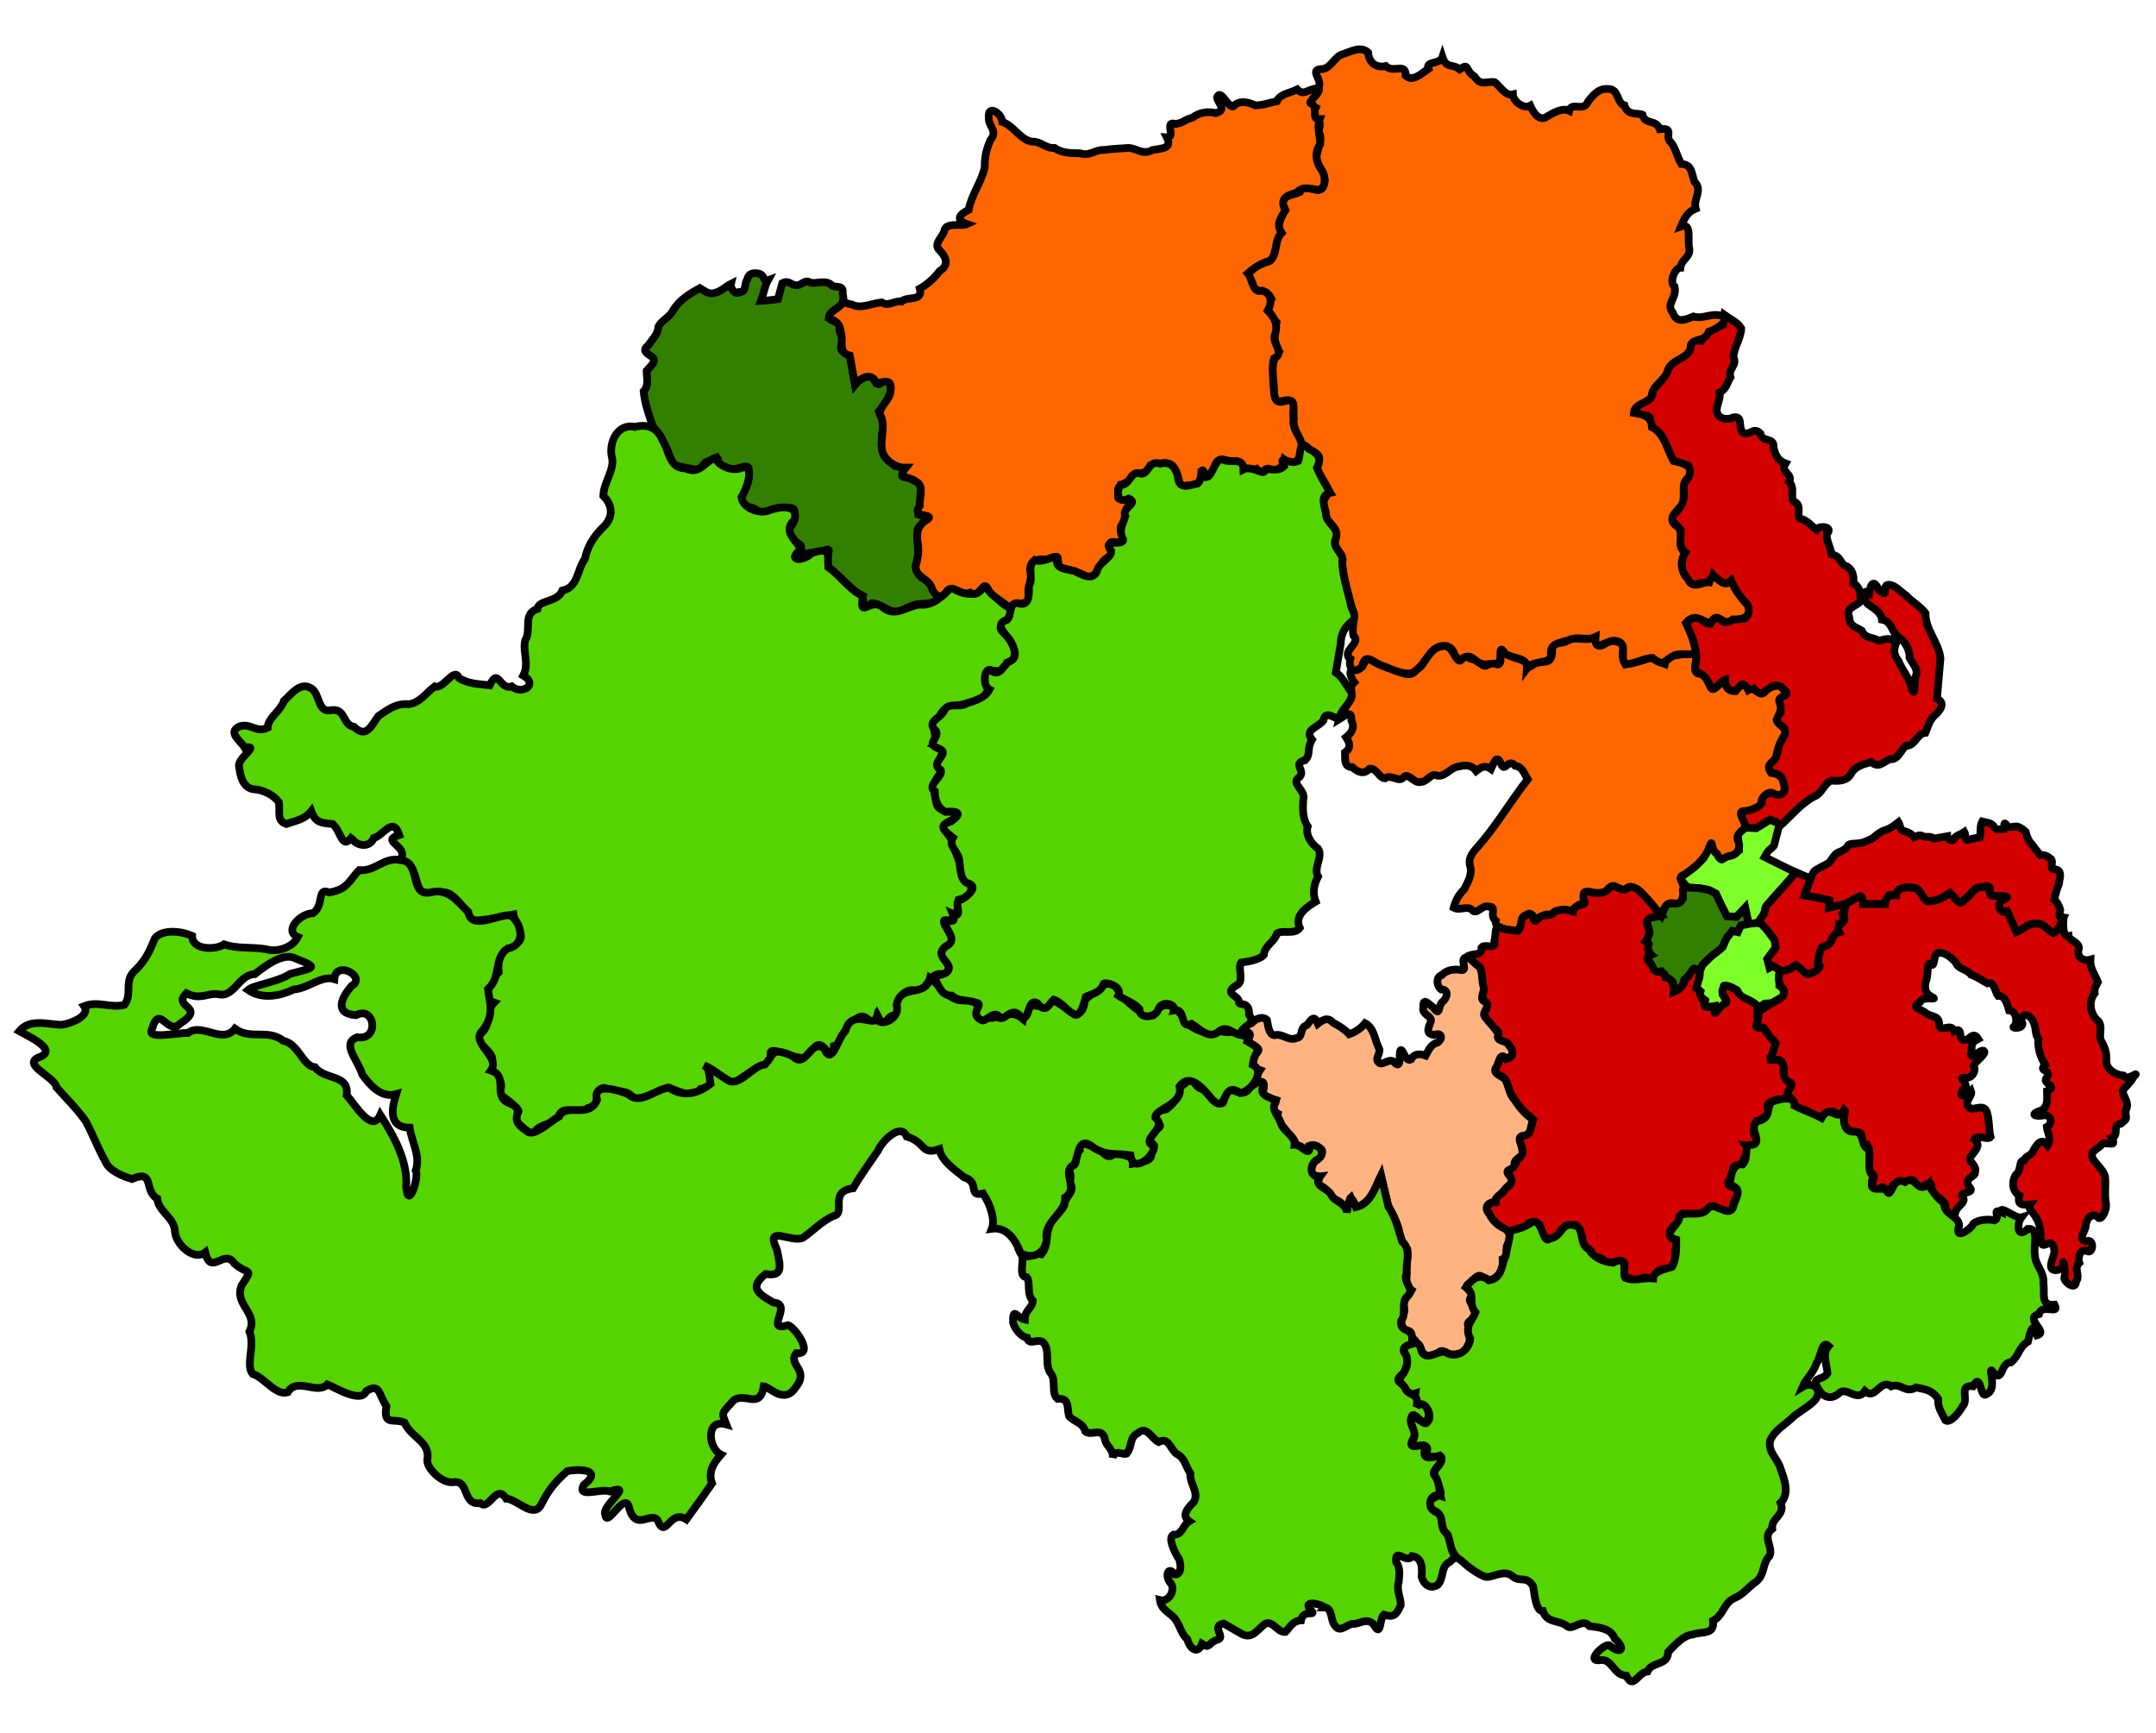 <?xml version="1.0" encoding="UTF-8" standalone="no"?>
<!-- Created with Inkscape (http://www.inkscape.org/) -->

<svg
   xmlns:dc="http://purl.org/dc/elements/1.1/"
   xmlns:cc="http://creativecommons.org/ns#"
   xmlns:rdf="http://www.w3.org/1999/02/22-rdf-syntax-ns#"
   xmlns:svg="http://www.w3.org/2000/svg"
   xmlns="http://www.w3.org/2000/svg"
   xmlns:sodipodi="http://sodipodi.sourceforge.net/DTD/sodipodi-0.dtd"
   xmlns:inkscape="http://www.inkscape.org/namespaces/inkscape"
   version="1.0"
   width="280"
   height="225"
   id="svg5810"
   inkscape:version="0.48.2 r9819"
   sodipodi:docname="Northern Ireland constituencies by community background 2011.svg">
  <sodipodi:namedview
     pagecolor="#ffffff"
     bordercolor="#666666"
     borderopacity="1"
     objecttolerance="10"
     gridtolerance="10"
     guidetolerance="10"
     inkscape:pageopacity="0"
     inkscape:pageshadow="2"
     inkscape:window-width="762"
     inkscape:window-height="833"
     id="namedview22"
     showgrid="false"
     inkscape:zoom="2.9667058"
     inkscape:cx="174.95192"
     inkscape:cy="109.30044"
     inkscape:window-x="0"
     inkscape:window-y="0"
     inkscape:window-maximized="0"
     inkscape:current-layer="svg5810" />
  <defs
     id="defs5812" />
  <path
     d="M 84.778,55.334 C 84.264,53.855 83.74,52.38 83.588,50.811 C 84.31,50.063 83.969,49.043 83.984,48.114 C 84.365,47.655 85.328,46.964 84.745,46.383 C 84.152,45.948 83.252,45.561 84.15,44.89 C 84.684,44.082 85.462,43.42 85.515,42.388 C 85.941,41.57 86.985,41.171 87.418,40.299 C 88.205,38.958 89.563,38.143 90.887,37.403 C 91.524,37.783 92.126,38.33 92.907,37.998 C 93.662,37.829 94.241,37.192 94.934,36.847 C 94.782,37.504 95.606,38.348 96,37.924 C 97.034,37.959 96.588,36.842 97.063,36.266 C 97.211,35.414 97.999,35.359 98.685,35.562 C 99.403,35.889 99.078,36.635 99.72,36.399 C 99.26,37.227 99.188,38.199 98.821,39.069 C 99.566,39.032 100.307,38.951 101.043,38.831 C 101.227,38.143 101.397,37.451 101.598,36.768 C 102.493,36.316 102.738,37.046 103.424,37.049 C 104.185,37.059 104.464,36.193 105.314,36.718 C 106.245,36.835 107.364,36.276 108.107,37.127 C 108.758,37.328 109.587,37.047 109.425,38.075 C 109.642,38.773 109.524,39.501 108.861,39.899 C 108.419,40.316 107.477,40.664 107.73,41.353 C 108.068,41.772 109.603,42.052 109.041,42.576 C 108.789,43.166 109.786,43.88 109.352,44.62 C 108.935,45.518 109.516,45.813 110.326,45.972 C 110.564,47.294 110.802,48.616 111.04,49.939 C 111.572,49.392 112.12,48.877 112.928,48.865 C 113.564,48.858 113.744,50.465 114.505,49.659 C 115.361,48.846 115.523,49.681 115.696,50.488 C 115.522,51.601 114.869,52.577 114.134,53.43 C 114.482,54.236 114.838,55.04 114.605,55.932 C 114.52,56.977 114.322,58.033 114.772,59.026 C 114.989,59.676 115.755,59.982 116.197,60.491 C 116.801,60.667 118.121,60.466 117.322,61.38 C 116.609,62.324 118.245,61.718 118.644,62.358 C 119.522,62.592 119.657,63.255 119.53,64.068 C 119.588,65.001 119.414,65.918 119.292,66.839 C 119.765,67.02 121.49,66.842 120.424,67.466 C 119.915,68.006 118.966,68.329 119.176,69.222 C 119.013,70.491 119.525,71.773 119.026,73.004 C 118.762,73.682 119.198,74.508 119.656,74.975 C 120.37,75.285 120.889,75.775 121.122,76.53 C 121.416,77.115 122.47,77.657 121.453,78.106 C 120.638,78.523 119.561,78.249 118.669,78.573 C 117.855,78.781 117.187,79.369 116.325,79.494 C 115.345,79.292 114.445,78.538 113.419,78.316 C 112.951,78.107 112.048,79.833 112.072,78.936 C 111.991,78.231 112.402,77.223 111.429,77.07 C 110.091,76.039 108.994,74.701 107.632,73.678 C 106.84,73.287 107.614,72.368 107.608,71.712 C 107.924,70.825 106.493,71.833 105.997,71.826 C 105.246,71.692 104.589,71.714 104.285,72.53 C 104.159,73.438 102.609,72.147 103.226,71.928 C 103.941,71.464 104.527,70.995 103.524,70.462 C 103.056,69.938 102.219,69.571 102.471,68.739 C 102.87,68.129 103.4,67.565 103.142,66.755 C 103.441,65.679 102.376,65.975 101.671,65.908 C 100.623,65.839 99.662,66.428 98.663,66.68 C 98.244,65.853 97.299,65.886 96.52,65.648 C 96.243,64.913 96.277,64.213 96.734,63.56 C 97.172,62.856 97.322,62.096 97.187,61.279 C 97.483,60.111 96.442,60.695 95.756,60.814 C 94.885,61.195 94.095,60.467 93.267,60.253 C 93.458,59.038 92.755,59.447 92.021,59.91 C 91.155,59.907 91.317,61.314 90.494,60.971 C 89.446,60.833 88.415,60.611 87.396,60.333 C 86.812,58.677 86.159,57.02 85.015,55.666 C 84.936,55.555 84.857,55.445 84.778,55.334 z "
     style="fill:#338000;fill-opacity:1;stroke:#000000;stroke-opacity:1"
     id="Foyle" />
  <path
     d="M 223.944,40.894 C 224.672,41.425 225.745,41.892 226.136,42.636 C 226.078,43.948 225.2,45.115 225.11,46.363 C 225.692,47.46 224.368,47.853 224.737,48.984 C 224.335,49.615 224.196,50.57 223.325,50.959 C 223.5,51.854 222.801,52.775 222.993,53.544 C 223.286,54.585 224.621,54.467 225.13,54.189 C 226.414,53.965 225.686,55.453 226.324,56.127 C 227.291,56.722 227.666,55.304 228.625,56.286 C 228.833,57.463 230.432,56.757 230.325,58.006 C 230.491,58.967 230.908,59.831 231.878,60.174 C 231.131,61.322 232.921,61.517 232.354,62.554 C 233.156,63.352 232.45,64.42 232.983,65.135 C 234.165,65.523 233.161,67.219 233.859,67.362 C 234.611,67.458 235.262,68.313 235.899,68.771 C 236.307,68.139 238.189,68.391 237.24,69.349 C 237.155,70.145 237.754,71.099 237.874,71.969 C 238.974,72.262 238.852,72.726 239.499,73.403 C 240.542,73.67 240.826,74.772 240.685,75.725 C 241.608,76.191 241.639,77.199 241.637,78.105 C 241.03,78.725 239.648,78.911 240.151,80.072 C 240.188,81.334 241.001,81.388 241.785,81.879 C 242.255,82.964 243.241,82.688 243.962,83.175 C 244.637,83.107 245.614,82.544 246.222,83.567 C 245.961,84.321 245.829,84.862 246.585,85.861 C 247.074,87.13 248.102,88.132 248.308,89.53 C 248.76,90.636 248.669,88.313 248.75,87.884 C 249.263,86.961 248.34,86.128 247.985,85.405 C 248.043,84.211 247.245,83.07 246.239,82.469 C 245.64,81.716 245.562,80.657 244.406,80.448 C 244.346,79.653 243.536,79.074 242.736,78.552 C 242.074,78.235 241.64,76.239 242.748,76.994 C 242.987,75.637 243.376,75.239 244.046,76.651 C 245.495,77.774 244.265,75.944 245.283,75.916 C 246.144,75.962 246.837,76.828 247.545,77.311 C 248.315,78.134 249.425,78.748 250.065,79.611 C 250.021,81.756 251.812,83.42 252.004,85.482 C 251.854,87.228 251.705,88.974 251.555,90.721 C 252.743,91.206 251.928,92.352 251.243,92.896 C 250.589,93.486 250.331,94.474 250.058,95.138 C 248.89,95.264 248.758,96.875 247.509,96.83 C 246.819,97.423 246.517,98.69 245.446,98.575 C 244.496,98.969 244.012,99.786 243.016,98.941 C 242.105,99.191 240.914,99.48 240.416,100.433 C 239.879,101.42 238.82,101.437 237.833,101.352 C 236.909,101.685 236.604,103.085 235.571,103.438 C 233.781,104.407 232.524,106.063 231.005,107.382 C 231.122,106.49 229.518,106.216 228.989,106.99 C 228.391,107.532 226.967,107.877 226.549,107.159 C 226.264,106.222 225.545,105.017 227.1,105.217 C 227.846,104.981 228.981,104.648 228.784,103.653 C 229.573,102.67 230.186,103.047 231.156,103.088 C 232.232,103.033 231.531,101.436 231.282,100.799 C 230.751,100.249 229.554,100.679 229.696,99.265 C 230.481,98.954 230.846,98.022 230.966,97.049 C 231.132,96.108 232.176,95.402 231.6,94.394 C 230.885,94.097 230.186,93.138 231.248,92.541 C 231.396,91.731 230.46,90.454 231.855,90.296 C 232.279,89.745 230.964,88.65 230.133,89.134 C 229.325,89.686 228.501,90.631 227.768,89.464 C 226.729,90.109 226.555,87.966 225.844,89.297 C 225.316,90.223 223.881,89.406 224.062,88.443 C 223.658,87.977 222.482,90.3 222.138,89.189 C 221.768,88.272 221.296,87.465 220.245,87.277 C 219.989,86.326 220.544,85.042 220.081,84.003 C 219.925,82.889 219.381,81.904 218.945,80.882 C 219.772,80.167 220.476,79.827 221.306,80.671 C 222.287,81.796 222.847,79.245 223.421,80.241 C 223.867,81.541 224.998,80.049 225.925,80.295 C 227.093,80.723 227.271,79.182 226.912,78.5 C 226.029,77.594 225.332,76.562 224.817,75.408 C 223.849,76.14 223.181,75.426 222.516,74.693 C 222.158,76.192 221.356,75.346 220.482,75.838 C 219.748,76.467 219.007,74.858 218.631,74.307 C 218.062,73.37 218.627,72.461 218.781,71.625 C 217.975,70.88 218.192,69.884 218.31,68.913 C 218.03,68.192 216.423,67.45 217.384,66.763 C 218.591,65.811 218.855,64.24 218.628,62.792 C 219.321,62.269 219.655,61.093 219.27,60.444 C 218.475,60.054 217.218,60.221 217.005,59.149 C 216.314,57.973 216.196,56.406 214.867,55.727 C 213.599,55.346 215.094,53.854 213.508,53.971 C 212.147,53.87 211.946,53.367 212.964,52.44 C 213.923,52.137 214.772,51.779 214.656,50.598 C 215.739,49.703 216.401,48.476 217.041,47.241 C 217.781,46.685 218.805,46.334 219.379,45.659 C 219.413,44.398 219.917,44.048 220.935,44.252 C 221.423,43.062 222.686,42.627 223.785,42.163 C 223.838,41.74 223.891,41.317 223.944,40.894 z "
     style="fill:#d40000;fill-opacity:1;stroke:#000000;stroke-opacity:1"
     id="East_Antrim" />
  <path
     d="M 267.979,119.125 C 267.675,119.763 267.565,120.537 266.916,120.931 C 266.584,121.489 266.211,120.745 265.856,120.576 C 265.468,120.284 265.13,119.864 264.592,119.965 C 264.104,119.871 263.652,119.935 263.257,120.252 C 262.795,120.511 262.332,120.77 261.87,121.029 C 261.473,120.13 261.076,119.231 260.679,118.332 C 260.26,118.244 259.529,118.464 259.695,117.798 C 259.505,117.249 259.8,116.942 260.287,116.731 C 261.071,116.378 260.436,116.391 259.926,116.372 C 259.41,116.338 258.894,116.303 258.379,116.269 C 258.291,115.916 258.743,115.037 258.155,115.172 C 257.667,115.234 257.107,115.142 256.661,115.293 C 256.045,116.044 255.296,116.661 254.57,117.3 C 254.12,116.851 253.671,116.401 253.221,115.951 C 252.533,116.311 251.94,116.934 251.117,116.925 C 250.684,116.946 250.118,117.278 249.942,116.692 C 249.598,116.271 249.336,115.723 248.942,115.382 C 248.346,115.3 247.739,115.017 247.167,115.339 C 246.641,115.399 246.314,115.661 246.261,116.203 C 246.243,116.949 245.483,115.843 245.306,116.249 C 245.062,116.583 245.054,117.277 244.659,117.38 C 243.758,117.38 242.856,117.38 241.955,117.38 C 241.779,117.074 241.939,116.04 241.449,116.413 C 240.551,116.865 239.718,117.49 238.69,117.594 C 238.341,117.562 237.494,118.101 237.53,117.629 C 237.698,117.065 237.543,116.739 236.923,116.758 C 236.069,116.556 235.205,116.406 234.338,116.269 C 234.777,115.236 235.01,114.083 235.591,113.132 C 236.185,112.655 236.935,112.412 237.556,112.002 C 237.982,111.498 238.241,110.796 238.928,110.602 C 239.401,110.413 239.819,110.156 240.064,109.692 C 240.427,109.467 240.979,109.577 241.415,109.482 C 242.052,109.443 242.629,109.085 243.203,108.841 C 243.719,108.373 244.256,107.941 244.937,107.743 C 245.561,107.558 246.046,107.131 246.557,106.748 C 246.795,107.147 246.743,107.845 247.311,107.907 C 247.832,108.031 248.272,108.284 248.601,108.713 C 248.859,108.636 249.26,108.261 249.756,108.585 C 250.224,108.749 250.771,108.495 251.158,108.89 C 251.738,108.77 252.322,108.678 252.904,108.573 C 252.939,109.012 253.589,109.386 253.786,108.875 C 254.079,108.419 254.693,108.318 255.125,108.017 C 255.31,108.344 255.12,109.305 255.654,109.041 C 256.124,108.87 256.62,108.816 257.109,108.731 C 257.29,108.054 257.092,107.293 257.426,106.668 C 257.985,106.807 258.627,106.794 258.967,107.336 C 259.239,107.846 259.77,107.65 260.238,107.624 C 260.334,107.244 260.155,106.49 260.659,107.203 C 260.97,107.575 261.546,107.249 261.975,107.311 C 262.37,107.399 262.793,107.735 263.082,108.01 C 263.226,108.615 263.438,109.184 263.886,109.631 C 264.245,110.098 264.605,110.565 264.964,111.032 C 265.457,110.935 265.861,111.144 266.239,111.44 C 266.701,111.658 266.373,112.309 266.471,112.726 C 266.658,112.968 267.351,112.746 267.501,113.318 C 267.664,113.716 267.421,114.236 267.424,114.682 C 267.154,115.379 266.928,116.089 266.789,116.824 C 267.209,117.153 267.444,117.677 267.57,118.168 C 267.495,118.633 267.228,119.239 267.95,119.121 L 267.979,119.125 z "
     style="fill:#d40000;fill-opacity:1;stroke:#000000;stroke-opacity:1"
     id="North_Down" />
  <path
     d="M 233.227,113.254 C 231.854,112.643 230.53,111.93 229.181,111.27 C 229.392,110.894 229.561,110.485 229.932,110.237 C 230.142,110.03 230.441,109.878 230.447,109.548 C 230.656,108.693 230.911,107.849 231.085,106.986 C 230.688,106.801 230.291,106.615 229.895,106.43 C 229.294,106.813 228.68,107.174 228.07,107.541 C 227.611,107.533 227.131,107.449 226.685,107.486 C 226.353,107.716 226.021,107.946 225.69,108.176 C 225.742,108.916 225.795,109.657 225.848,110.397 C 225.55,110.603 225.297,110.905 224.97,111.05 C 224.625,111.144 224.236,111.168 223.917,111.304 C 223.748,111.566 223.579,111.783 223.41,111.396 C 223.016,110.917 222.65,110.417 222.278,109.921 C 222.274,109.774 222.438,109.085 222.277,109.441 C 221.92,110.111 221.591,110.802 221.216,111.46 C 220.686,111.986 220.185,112.545 219.552,112.951 C 219.059,113.316 218.566,113.682 218.073,114.047 C 218.417,114.444 218.76,114.841 219.104,115.237 C 219.936,115.282 220.774,115.28 221.587,115.485 C 222.056,115.517 222.422,115.836 222.833,116.031 C 223.294,117.017 223.768,117.996 224.261,118.966 C 224.685,118.993 225.108,119.019 225.531,119.046 C 225.901,118.649 226.271,118.252 226.642,117.856 C 226.788,118.487 226.911,119.124 227.038,119.76 C 227.263,119.934 227.522,119.929 227.788,119.882 C 228.036,119.84 228.364,119.935 228.452,119.622 C 228.729,119.153 229.153,118.749 229.217,118.186 C 229.272,117.887 229.35,117.601 229.597,117.404 C 230.796,116.01 232.062,114.675 233.227,113.254 z "
     style="fill:#7fff2a;fill-opacity:1;stroke:#000000;stroke-opacity:1"
     id="Belfast_North" />
  <path
     d="M 227.356,119.918 C 227.054,119.856 226.971,119.624 226.949,119.345 C 226.841,118.85 226.74,118.353 226.642,117.856 C 226.271,118.252 225.901,118.649 225.531,119.046 C 225.108,119.019 224.685,118.993 224.261,118.966 C 223.768,117.996 223.294,117.017 222.833,116.031 C 222.4,115.814 222.003,115.494 221.502,115.469 C 220.742,115.278 219.96,115.283 219.184,115.237 C 218.972,114.999 218.76,114.761 218.549,114.523 C 218.549,115.237 218.549,115.951 218.549,116.665 C 218.377,116.833 218.298,117.163 218.067,117.229 C 217.514,117.279 216.96,117.329 216.407,117.38 C 216.195,117.882 215.983,118.385 215.772,118.887 C 215.216,118.993 214.661,119.099 214.106,119.204 C 214.033,119.536 213.762,119.868 213.962,120.2 C 214.045,120.515 214.217,120.836 214.245,121.147 C 214.066,121.504 213.888,121.862 213.709,122.219 C 213.855,122.379 214.354,122.468 214.067,122.713 C 213.818,122.928 213.896,123.152 214.081,123.38 C 214.139,123.599 214.525,123.871 214.327,124.049 C 214.202,124.224 213.767,124.401 213.853,124.576 C 214.111,124.8 214.415,124.99 214.505,125.343 C 214.636,125.624 214.768,125.905 214.899,126.187 C 215.19,126.16 215.481,126.134 215.772,126.107 C 216.052,126.452 216.217,126.922 216.657,127.093 C 216.849,127.253 217.205,127.312 217.284,127.541 C 217.309,127.989 217.334,128.436 217.359,128.884 C 217.729,128.62 218.099,128.355 218.469,128.091 C 218.567,127.796 218.606,127.463 218.74,127.19 C 219.081,126.927 219.387,126.632 219.601,126.253 C 219.771,126.119 219.854,125.643 220.091,125.767 C 220.315,125.848 220.599,126.084 220.786,126.068 C 220.95,125.709 221.015,125.284 221.358,125.044 C 221.837,124.568 222.288,124.059 222.866,123.7 C 223.147,123.437 223.512,123.238 223.739,122.935 C 223.971,122.428 224.123,121.875 224.519,121.465 C 224.69,121.285 224.819,120.988 225.017,120.88 C 225.238,120.874 225.583,121.117 225.725,120.952 C 225.868,120.695 225.944,120.354 226.128,120.149 C 226.537,120.072 226.946,119.995 227.356,119.918 z "
     style="fill:#338000;fill-opacity:1;stroke:#000000;stroke-opacity:1"
     id="Belfast_West" />
  <path
     d="M 235.131,114.047 C 234.497,113.783 233.862,113.518 233.227,113.254 C 232.058,114.68 230.788,116.019 229.586,117.417 C 229.39,117.589 229.279,117.805 229.248,118.064 C 229.173,118.397 229.106,118.733 228.863,118.99 C 228.665,119.265 228.475,119.544 228.308,119.839 C 228.562,119.925 228.842,119.969 228.987,120.222 C 229.544,120.778 229.986,121.429 230.45,122.061 C 230.485,122.386 230.599,122.73 230.586,123.043 C 230.224,123.536 229.861,124.028 229.498,124.52 C 229.604,124.917 229.71,125.314 229.815,125.71 C 230,125.617 230.168,125.267 230.374,125.49 C 230.717,125.696 231.06,125.902 231.402,126.107 C 231.815,125.978 232.261,125.917 232.653,125.744 C 232.844,125.601 233.036,125.457 233.227,125.314 C 233.73,125.71 234.232,126.107 234.735,126.504 C 235.064,126.371 235.441,126.315 235.74,126.133 C 235.987,125.886 236.233,125.64 236.48,125.393 C 236.264,125.309 235.972,125.269 236.116,124.972 C 236.188,124.463 236.193,123.938 236.432,123.471 C 236.55,123.297 236.519,122.953 236.749,122.906 C 237.026,122.815 237.365,122.794 237.604,122.66 C 237.749,122.326 237.845,121.955 238.018,121.642 C 238.299,121.438 238.58,121.233 238.86,121.029 C 238.86,120.659 238.86,120.289 238.86,119.918 C 239.125,119.813 239.389,119.707 239.654,119.601 C 239.522,119.257 239.389,118.913 239.257,118.57 C 239.392,118.417 239.757,118.373 239.723,118.139 C 239.7,117.886 239.677,117.633 239.654,117.38 C 238.94,117.538 238.226,117.697 237.512,117.856 C 237.538,117.538 237.564,117.221 237.591,116.903 C 236.512,116.661 235.432,116.429 234.338,116.269 C 234.607,115.53 234.893,114.797 235.131,114.047 z "
     style="fill:#d40000;fill-opacity:1;stroke:#000000;stroke-opacity:1"
     id="Belfast_East" />
  <path
     d="m 227.356,119.918 c 0.35,-0.004 0.712,-0.112 1.054,-0.045 0.221,0.062 0.442,0.125 0.567,0.336 0.488,0.492 0.897,1.049 1.298,1.612 0.274,0.266 0.216,0.671 0.305,1.015 0.105,0.251 -0.188,0.407 -0.288,0.608 -0.264,0.359 -0.529,0.718 -0.793,1.076 0.106,0.397 0.212,0.793 0.317,1.19 0.173,-0.073 0.331,-0.425 0.517,-0.241 0.251,0.16 0.501,0.319 0.752,0.479 0,0.688 0,1.375 0,2.063 0.162,0.129 0.499,0.131 0.498,0.379 0.046,0.297 0.091,0.594 0.137,0.89 -0.529,0.317 -1.058,0.635 -1.587,0.952 l -0.952,0.079 c -0.238,0.159 -0.476,0.317 -0.714,0.476 -0.551,-0.379 -1.063,-0.822 -1.686,-1.081 -0.283,-0.159 -0.614,-0.273 -0.868,-0.459 -0.117,-0.227 -0.188,-0.498 -0.335,-0.697 -0.451,-0.207 -0.869,-0.507 -1.375,-0.551 -0.265,-0.11 -0.412,-0.055 -0.381,0.251 -0.024,0.298 -0.114,0.612 -0.096,0.901 0.205,0.307 0.41,0.615 0.615,0.922 -0.425,0.348 -0.933,0.608 -1.246,1.073 -0.14,0.171 -0.28,0.342 -0.42,0.513 0,-0.344 0,-0.688 0,-1.031 -0.397,0.079 -0.793,0.159 -1.19,0.238 -0.026,-0.344 -0.053,-0.688 -0.079,-1.031 -0.238,-0.159 -0.476,-0.317 -0.714,-0.476 0.053,-0.212 0.106,-0.423 0.159,-0.635 -0.185,-0.159 -0.37,-0.317 -0.555,-0.476 0.189,-0.719 0.36,-1.444 0.489,-2.175 0.164,-0.352 0.224,-0.772 0.557,-1.013 0.471,-0.455 0.895,-0.967 1.461,-1.311 0.305,-0.256 0.64,-0.493 0.919,-0.77 0.235,-0.49 0.366,-1.041 0.745,-1.446 0.17,-0.221 0.34,-0.442 0.51,-0.663 0.238,0.053 0.476,0.106 0.714,0.159 0.132,-0.291 0.264,-0.582 0.397,-0.873 0.423,-0.079 0.846,-0.159 1.269,-0.238 z"
     style="fill:#7fff2a;fill-opacity:1;stroke:#000000;stroke-opacity:1"
     id="Belfast_South"
     inkscape:connector-curvature="0" />
  <path
     d="M 175.863,88.578 C 175.038,89.299 175.916,90.254 175.31,90.955 C 174.848,91.783 174.087,92.473 173.879,93.418 C 174.633,92.966 175.597,92.034 175.502,93.52 C 175.98,94.448 175.575,95.127 174.817,95.728 C 175.253,96.388 175.545,97.07 174.673,97.703 C 174.733,98.527 174.472,99.589 175.625,99.607 C 176.323,100.257 177.133,100.614 177.862,99.805 C 178.788,99.696 179.124,101.046 179.87,101.059 C 180.677,100.457 181.683,101.646 182.253,100.952 C 182.848,100.177 183.686,101.81 184.469,101.522 C 185.386,101.561 185.777,100.344 186.572,100.687 C 187.654,100.991 188.387,99.595 189.453,99.531 C 190.317,99.278 191.159,99.325 191.726,100.103 C 192.14,99.791 192.74,99.192 193.635,99.845 C 194.02,99.056 194.363,97.824 194.953,99.206 C 195.482,100.396 195.827,98.341 196.777,99.428 C 197.736,99.544 197.965,100.483 198.396,101.194 C 196.104,104.133 194.236,107.385 191.731,110.159 C 191.136,110.838 190.637,111.545 190.939,112.483 C 191.222,113.578 190.605,114.566 190.131,115.504 C 189.435,116.143 189.028,116.949 188.795,117.856 C 189.571,118.275 190.565,117.553 191.177,118.139 C 191.778,118.894 192.475,117.376 193.378,117.725 C 194.455,117.681 193.379,118.9 194.255,119.569 C 194.086,120.452 195.319,120.622 196.006,120.724 C 197.023,121.182 197.599,120.484 197.639,119.486 C 197.654,118.63 199.368,118.298 199.202,119.463 C 199.638,119.813 200.455,118.348 201.311,118.808 C 201.918,118.382 202.759,117.99 203.591,118.163 C 204.506,118.767 204.646,117.153 205.626,117.407 C 206.315,117.464 204.964,115.523 206.199,115.835 C 207.08,115.87 208.261,116.258 208.832,115.402 C 209.566,114.579 210.3,115.702 211.209,115.472 C 211.538,114.737 212.737,115.404 213.147,115.888 C 214.091,116.827 214.921,117.866 215.772,118.887 C 216.111,118.078 216.274,117.028 217.397,117.29 C 218.477,117.505 218.689,116.347 218.549,115.529 C 218.953,114.576 217.513,113.989 218.757,113.54 C 220.078,112.63 221.404,111.604 221.966,110.042 C 222.512,108.556 222.114,110.38 222.96,110.83 C 223.506,112.055 223.701,111.324 224.638,111.121 C 225.595,110.998 226.094,110.169 225.764,109.264 C 225.256,108.265 226.36,107.919 226.675,107.328 C 226.671,106.673 225.418,105.275 226.567,105.305 C 227.363,105.241 228.321,104.86 228.784,104.305 C 228.547,103.577 229.768,102.553 230.321,103.028 C 231.24,103.542 232.044,102.871 231.668,101.855 C 231.546,100.771 230.847,100.446 230.011,100.344 C 229.226,99.253 230.233,99.091 230.636,98.322 C 230.862,97.28 231.142,96.262 231.799,95.402 C 232.03,94.273 230.884,94.229 230.725,93.47 C 230.985,92.722 231.568,92.138 231.079,91.146 C 230.746,90.251 232.934,90.409 231.59,89.495 C 231.111,88.642 229.896,89.172 229.312,89.695 C 228.522,90.808 228.002,89.008 227.056,89.59 C 226.557,88.569 226.054,88.861 225.399,89.741 C 224.458,89.786 223.996,89.186 224.023,88.261 C 223.428,88.461 222.539,90.076 222.16,89.232 C 221.756,88.455 221.488,87.523 220.474,87.436 C 219.741,87.07 220.43,85.788 220.287,85.041 C 219.678,84.687 218.557,84.921 217.768,85.085 C 216.772,84.964 216.32,85.641 216.199,86.216 C 215.37,85.913 214.584,85.092 213.683,85.639 C 212.833,85.906 211.957,86.075 211.091,86.277 C 210.664,85.513 210.677,84.715 210.932,83.897 C 210.27,83.22 209.4,83.02 208.556,83.507 C 207.585,84.207 207.201,83.816 207.203,82.707 C 206.029,83.413 204.652,82.469 203.493,83.209 C 202.903,83.699 201.453,83.173 201.584,84.223 C 201.579,85.191 201.48,86.068 200.29,85.909 C 199.538,85.61 198.364,87.264 198.274,86.329 C 198.131,85.504 196.79,85.598 196.152,85.134 C 195.251,84.932 194.706,83.603 194.831,85.206 C 195.057,86.593 194.389,86.189 193.522,85.966 C 192.75,87.066 192.325,86.053 191.669,85.554 C 190.67,85.908 190.17,84.407 189.751,85.717 C 189.27,86.139 188.737,84.509 188.236,84.134 C 187.768,83.581 186.486,84.007 186.013,84.537 C 185.095,85.173 185.007,86.489 183.93,86.928 C 183.38,87.884 182.498,87.488 181.65,87.232 C 180.246,86.675 178.734,86.267 177.529,85.325 C 177.148,86.104 176.905,87.061 175.844,86.969 C 174.94,86.917 175.555,88.199 175.863,88.578 z "
     style="fill:#ff6600;fill-opacity:1;stroke:#000000;stroke-opacity:1"
     id="South_Antrim" />
  <path
     d="M 231.402,126.107 C 230.841,125.969 230.947,127.876 231.347,128.142 C 232.155,128.833 231.471,129.714 230.59,129.959 L 228.257,131.44 C 228.736,132.109 227.569,133.631 228.345,133.419 C 229.335,133.016 229.445,134.525 230.153,134.943 C 231.051,135.563 230.078,136.555 229.974,137.374 C 228.951,138.041 231.559,137.05 231.442,138.127 C 231.983,138.838 231.24,139.756 232.111,140.38 C 233.487,140.709 231.754,141.571 232.27,142.307 C 233.191,142.686 232.743,143.95 233.91,143.974 C 234.884,144.177 235.644,144.866 236.559,145.229 C 237.271,144.66 238.018,143.613 238.597,144.876 C 239.226,144.739 239.974,143.388 239.462,145.045 C 239.055,146.166 240.337,147.168 241.415,147.03 C 242.262,147.123 241.149,149.115 242.525,148.707 C 242.861,149.308 242.82,150.468 242.763,151.285 C 242.366,152.397 243.79,152.081 243.228,153.379 C 242.851,154.735 243.453,154.74 244.504,154.127 C 245.174,154.241 245.404,156.034 245.705,154.259 C 245.81,153.161 247.205,153.857 247.924,153.331 C 248.962,152.679 248.595,154.766 249.812,154.042 C 250.918,153.147 250.935,153.825 250.764,154.942 C 251.464,155.392 252.452,155.63 252.676,156.604 C 252.51,157.224 253.764,158.582 253.935,157.468 C 254.003,156.647 255.378,156.212 254.944,155.461 C 254.181,154.615 256.812,155.087 255.681,154.036 C 255.087,152.776 256.514,152.887 256.492,152.252 C 256.873,151.218 255.309,150.757 256.021,150.068 C 256.545,149.359 257.329,148.685 256.4,147.935 C 256.847,147.215 258.152,148.096 258.515,147.623 C 258.272,146.571 258.365,145.403 258.043,144.406 C 257.649,143.289 256.577,144.099 255.917,143.917 C 254.748,143.168 256.26,142.396 255.981,141.662 C 255.66,142.009 254.213,142.822 254.887,141.535 C 256.156,140.983 254.076,139.841 255.089,139.913 C 256.012,140.161 256.737,139.119 256.316,138.326 C 256.615,137.731 258.105,136.783 257.621,136.421 C 257.078,136.232 255.688,137.923 256.027,136.593 C 256.105,135.717 255.925,135.381 256.907,134.889 C 256.25,133.837 255.807,134.999 255.247,135.006 C 254.062,135.232 255.147,133.212 253.777,133.883 C 253.408,132.688 251.926,134.225 251.838,133.013 C 251.857,131.786 250.797,132.07 250.114,131.531 C 249.537,131.011 248.022,130.852 249.346,130.116 C 249.615,129.261 251.812,129.932 250.978,129.478 C 249.976,129.001 249.859,128.185 250.184,127.198 C 250.428,126.673 250.212,124.548 250.809,125.25 C 251.382,125.664 250.944,123.379 252.053,123.71 C 252.741,123.748 253.596,124.469 254.044,125.03 C 254.3,125.858 255.457,125.807 255.979,126.552 C 256.784,126.825 257.558,127.393 258.097,127.671 C 258.997,127.302 259.143,128.916 259.476,129.297 C 260.45,129.238 260.681,130.445 260.917,131.185 C 261.801,131.259 262,132.437 261.711,133.169 C 260.708,133.599 263.332,133.673 262.504,132.528 C 262.535,131.335 263.749,131.789 264.054,132.643 C 264.472,133.309 264.218,134.198 264.726,134.902 C 264.597,136.094 264.998,137.235 265.599,138.247 C 264.575,139.233 266.661,138.785 265.746,139.992 C 265.207,140.69 267.428,141.084 265.837,141.658 C 265.832,142.584 266.06,143.684 265.071,144.183 C 263.66,144.623 264.108,145.008 265.327,144.836 C 266.218,144.524 266.778,145.801 265.813,146.33 C 265.877,147.018 266.485,147.855 265.916,148.72 C 265.149,147.666 264.571,148.511 264.11,149.329 C 263.695,150.223 263.104,149.993 262.848,150.671 C 262.127,150.658 262.557,152.065 261.782,152.537 C 261.236,153.396 261.322,154.689 262.266,155.226 C 261.922,156.501 262.647,156.466 263.666,156.385 C 263.26,156.969 264.098,157.37 264.455,158.154 C 265.069,159.114 264.995,160.24 265.095,161.313 C 265.319,162.342 266.464,160.505 266.75,162.09 C 266.999,162.735 266.317,163.63 266.357,164.448 C 266.413,165.287 268.127,164.932 267.917,164.011 C 267.962,163.259 268.343,165.46 268.086,165.881 C 267.994,166.4 269.59,167.668 269.621,166.377 C 270.211,165.61 269.25,164.689 270.038,163.961 C 269.771,163.313 270.214,161.999 271.085,162.463 C 271.911,162.804 271.987,160.677 270.915,161.176 C 269.706,160.86 270.954,159.825 270.881,159.009 C 271.058,158.089 271.769,157.298 272.592,158.169 C 273.126,158.251 273.672,156.842 273.487,156.161 C 273.289,155.022 273.504,153.831 273.382,152.718 C 273.093,151.874 272.403,151.311 271.943,150.66 C 271.204,149.58 272.205,149.346 272.87,148.707 C 273.306,147.953 275.08,149.204 274.247,147.768 C 275.286,147.416 274.225,146.11 275.439,145.9 C 276.435,145.088 276.042,145.434 276.049,144.183 C 276.623,143.222 275.83,142.577 275.656,141.662 C 275.943,141.135 276.726,140.558 277.08,139.824 C 278.084,138.765 276.314,140.459 275.769,139.651 C 274.686,139.537 273.447,138.826 273.556,137.596 C 273.611,136.675 273.32,135.865 272.852,135.093 C 272.511,134.212 273.218,133.102 272.334,132.417 C 271.43,131.519 271.208,129.981 272.037,128.963 C 271.949,128.246 272.202,128.08 272.458,127.508 C 272.073,126.552 271.404,125.674 271.47,124.6 C 270.542,124.869 269.667,124.249 269.962,123.245 C 270.18,122.36 268.719,122.127 268.655,121.514 C 267.86,121.629 267.948,120.081 267.979,119.407 C 267.864,119.045 267.435,120.972 266.662,121.159 C 265.893,120.778 265.284,119.722 264.246,119.943 C 263.365,119.914 262.671,120.709 261.87,121.029 C 261.473,120.13 261.076,119.231 260.679,118.332 C 259.602,118.74 259.227,117.164 260.141,116.825 C 261.572,116.171 259.417,116.442 258.86,116.301 C 257.885,116.33 258.983,114.532 257.434,115.204 C 256.353,115.027 255.988,116.327 255.151,116.788 C 254.465,117.906 253.862,116.37 253.225,115.955 C 252.363,116.571 251.432,117.031 250.346,117.041 C 249.565,116.691 249.419,115.151 248.297,115.261 C 247.54,115.118 246.291,115.276 246.246,116.249 C 245.668,116.248 244.976,116.153 244.811,117.38 C 243.859,117.38 242.907,117.38 241.955,117.38 C 242.029,115.91 241.157,116.486 240.299,117.032 C 239.411,117.33 239.6,118.418 239.415,118.98 C 240.044,119.916 238.269,119.811 238.86,121.029 C 237.84,121.255 238.013,122.6 237.165,122.802 C 236.15,122.929 236.259,124.331 236.097,125.127 C 236.908,125.561 235.403,126.41 234.735,126.504 C 234.038,126.17 233.354,124.772 232.642,125.753 C 232.251,125.914 231.81,125.982 231.402,126.107 z "
     style="fill:#d40000;fill-opacity:1;stroke:#000000;stroke-opacity:1"
     id="Strangford" />
  <path
     d="m 190.541,124.203 c 0.67,-0.516 1.961,0.017 1.864,-1.188 0.376,-0.528 2.006,0.403 1.672,-0.839 0.205,-0.524 -0.014,-2.073 0.674,-1.819 0.705,0.455 1.581,0.35 2.375,0.513 0.631,-0.527 0.164,-1.855 1.029,-2.009 1.154,-0.988 0.737,1.389 1.552,0.498 0.529,-0.875 1.666,-0.168 2.137,-0.964 0.686,-0.39 1.658,-0.321 2.423,-0.064 0.104,-0.95 1.599,-0.717 1.573,-1.207 -0.544,-0.893 0.022,-1.678 1.016,-1.223 0.792,0.104 1.639,0.1 2.148,-0.592 0.627,-0.835 1.294,0.485 2.162,0.16 0.362,-0.691 1.523,-0.102 1.964,0.401 0.949,0.945 1.786,1.989 2.641,3.017 -0.724,0.242 -1.89,-0.021 -1.904,1.031 0.441,0.796 0.415,1.559 -0.15,2.284 0.737,0.432 -0.112,1.111 0.706,1.763 -1.215,0.546 0.14,0.95 0.265,1.77 0.255,0.828 1.449,0.015 1.639,1.166 0.98,0.247 1.095,1.024 1.027,1.912 0.525,-0.184 1.379,-0.794 1.432,-1.595 0.686,-0.377 0.913,-1.876 1.821,-1.176 0.412,0.547 -0.174,1.53 -0.313,2.207 0.809,0.475 0.233,1.314 1.121,1.722 -0.484,1.543 1.3,0.171 1.259,1.066 -0.157,1.347 0.661,-0.53 1.258,-0.656 0.942,-0.469 -0.766,-1.236 -0.111,-2.066 0.195,-0.737 1.472,0.062 1.861,0.446 0.483,0.984 1.812,0.995 2.507,1.813 0.202,0.044 -0.142,1.109 0.096,1.895 -0.389,1.089 -0.312,0.978 0.733,0.97 0.437,0.747 1.025,1.38 1.591,2.029 -0.369,0.694 -0.269,1.764 -1.031,2.142 0.844,0.004 1.843,-0.252 2.038,0.837 0.016,0.731 -0.088,1.632 0.732,2.084 0.985,0.394 -0.763,1.253 -0.072,1.998 0.659,0.475 -1.284,-0.021 -1.746,0.317 -1.046,0.255 -1.278,0.804 -0.621,1.676 -0.521,0.117 -1.112,0.958 -1.748,1.022 -0.22,0.707 -0.779,1.501 -0.077,2.132 0.483,0.925 -0.642,1.139 -1.363,1.041 0.707,1.047 -0.024,1.181 -0.321,1.965 0.079,1.007 -1.684,0.157 -1.302,1.46 0.23,1.065 -1.27,0.937 -0.361,1.891 0.932,0.305 1.482,0.822 0.682,1.662 -0.6,0.589 -0.019,1.821 -1.213,1.567 -0.821,0.197 -1.53,-1.113 -2.163,-0.508 -0.743,0.694 -1.86,1.171 -2.87,0.867 -1.137,-0.474 -0.965,0.781 -1.408,1.283 -0.763,0.417 -1.272,1.232 -0.597,1.92 1.298,0.06 0.236,1.137 0.393,1.888 0.339,0.806 -0.345,1.469 -0.6,2.192 -0.706,-0.419 -1.802,-0.076 -1.984,0.668 0.122,1.028 -1.423,-0.192 -1.905,0.544 -0.691,0.597 -1.479,-0.625 -2.221,-0.102 -0.109,-0.674 0.469,-2.098 -0.11,-2.259 -0.801,0.123 -1.795,0.36 -2.497,-0.002 -0.273,-0.889 -1.7,-0.147 -1.663,-1.353 -0.665,-0.463 -1.155,-0.973 -1.1,-1.828 -0.381,-0.657 -0.413,-1.979 -1.454,-1.383 -1.074,-0.281 -1.285,0.691 -1.793,1.318 -0.894,0.16 -1.228,1.203 -1.705,-0.022 -0.622,-0.571 -0.168,-1.851 -1.339,-1.732 -0.987,-0.459 -0.968,1.238 -1.788,0.661 -0.621,0.108 -1.471,0.938 -2.109,0.107 -0.898,-0.462 -1.535,-1.174 -1.971,-2.078 -0.762,-0.821 0.211,-1.256 0.945,-1.427 -0.067,-0.954 1.088,-0.93 1.269,-1.825 1.051,-0.293 0.746,-1.298 0.297,-1.99 -0.004,-0.458 1.115,-0.725 1.158,-1.665 0.934,-0.367 0.75,-1.36 0.48,-2.132 -0.768,-1.147 1.119,-0.7 1.199,-1.585 0.254,-0.786 0.749,-1.641 -0.279,-2.061 -0.93,-0.829 -1.681,-1.904 -2.306,-2.964 -0.306,-0.832 -0.382,-1.84 -1.34,-2.174 -1.142,-0.33 -0.149,-1.33 0.009,-2.068 0.181,-1.181 1.028,0.653 1.623,-0.593 0.198,-0.433 -0.409,-1.688 -1.127,-1.712 -1.227,0.099 -0.109,-1.254 -1.052,-1.623 -0.609,-0.593 -1.145,-1.245 -1.596,-1.966 0.55,-0.491 0.897,-1.684 -0.159,-1.746 0.42,-1.399 0.036,-2.804 -0.159,-4.205 -0.582,-0.502 -1.164,-1.005 -1.746,-1.508 z"
     style="fill:#d40000;fill-opacity:1;stroke:#000000;stroke-opacity:1"
     id="Lagan_Valley"
     inkscape:connector-curvature="0" />
  <path
     d="M 162.533,132.851 C 163.05,132.276 163.959,131.872 164.541,132.425 C 164.694,133.089 164.744,134.298 165.492,134.416 C 166.521,134.095 167.363,135.254 168.383,134.769 C 169.26,134.72 168.745,133.378 169.73,133.093 C 170.303,132.358 170.663,131.711 171.163,132.905 C 171.781,132.417 172.439,131.997 173.105,132.766 C 173.877,133.184 174.626,133.629 175.228,134.279 C 176.042,133.984 176.747,133.533 177.291,132.851 C 178.456,133.48 178.511,134.921 179.041,136.01 C 179.522,136.699 178.288,137.503 179.2,138.049 C 179.685,138.294 180.588,137.184 181.226,138.081 C 182.048,138.705 181.631,136.893 181.872,136.374 C 182.188,136.022 182.497,137.933 183.235,137.563 C 183.568,136.896 184.252,136.728 185.146,137.056 C 185.529,136.362 185.818,135.569 186.68,135.377 C 187.471,134.817 187.226,133.969 186.219,134.38 C 185.054,134.215 185.559,133.359 185.839,132.596 C 186.021,131.922 184.531,131.695 184.865,130.767 C 184.724,129.367 185.629,130.424 186.213,130.884 C 187.053,132.044 186.752,130.57 187.313,130.1 C 187.92,129.65 188.256,128.449 187.177,128.477 C 186.614,128.109 186.391,126.857 187.263,126.597 C 187.859,125.958 188.635,125.844 189.469,125.898 C 190.841,126.271 189.63,124.812 190.203,124.375 C 190.866,124.06 191.472,125.214 192.111,125.494 C 192.562,126.167 192.432,127.184 192.628,127.997 C 192.95,128.649 192.002,129.697 192.789,130.027 C 193.751,130.347 192.502,131.446 192.761,131.871 C 193.287,132.716 194.146,133.4 194.587,134.252 C 194.164,135.396 195.694,134.95 195.968,135.734 C 196.64,136.504 196.601,137.108 195.602,137.489 C 194.882,136.538 194.725,137.682 194.41,138.439 C 193.658,139.325 194.837,139.604 195.419,140.07 C 195.963,140.883 195.942,142.068 196.707,142.801 C 197.337,143.823 198.125,144.697 199.11,145.387 C 198.745,146.095 198.936,147.325 197.942,147.442 C 196.762,147.511 197.716,148.629 197.682,149.327 C 198.029,150.285 196.645,150.262 196.681,151.166 C 196.591,152.096 195.125,151.632 196.088,152.723 C 196.78,153.551 195.73,153.971 195.337,154.531 C 194.939,155.156 194.222,155.285 194.146,156.061 C 193.187,156.092 192.684,156.855 193.424,157.607 C 193.81,158.481 194.488,159.065 195.326,159.49 C 196.072,159.773 196.257,160.827 195.837,161.461 C 195.362,162.125 196.063,163.058 195.143,163.477 C 195.173,164.132 195.304,164.904 194.59,165.529 C 194.139,166 193.163,166.635 192.627,165.953 C 191.985,165.081 191.427,166.209 190.885,166.625 C 189.632,167.171 191.595,167.781 191.149,168.344 C 190.306,168.913 191.701,169.631 191.62,170.412 C 192.107,171.296 190.199,171.319 190.7,172.247 C 190.857,173.109 191.066,173.977 190.576,174.775 C 190.428,175.546 189.448,175.861 188.748,175.855 C 187.89,176.013 187.412,174.833 186.661,175.771 C 186.066,176.142 184.886,176.189 184.65,175.373 C 184.373,174.627 183.703,174.168 183.312,173.545 C 183.451,172.321 182.086,173.097 182.107,172.167 C 181.699,171.3 182.63,170.567 182.325,169.675 C 182.099,168.802 182.958,168.232 183.321,167.524 C 182.543,167.021 182.662,166.177 182.686,165.369 C 182.599,164.312 182.909,163.196 182.771,162.179 C 182.182,161.478 181.805,160.692 181.693,159.783 C 181.427,158.561 180.719,157.524 180.245,156.399 C 179.948,155.162 179.651,153.924 179.354,152.687 C 178.663,153.998 178.254,155.563 176.936,156.401 C 176.141,157.216 175.738,156.128 175.427,155.46 C 175.184,155.666 175.107,157.273 174.855,157.329 C 174.632,156.512 174.12,155.969 173.314,155.706 C 172.779,155.229 172.419,154.452 171.702,154.051 C 170.448,153.924 172.05,152.559 170.846,152.679 C 169.943,152.321 170.369,151.375 170.737,150.793 C 171.277,150.546 172.249,149.359 171.367,149.085 C 170.812,148.467 169.549,148.525 169.912,149.585 C 169.714,149.591 168.97,148.436 168.153,148.804 C 168.456,148.164 167.635,147.6 167.214,147.054 C 166.737,146.252 165.724,145.631 165.945,144.594 C 164.905,144.097 165.597,143.293 165.738,142.82 C 165.12,142.609 163.85,142.474 164.064,141.611 C 164.322,140.525 164.011,140.175 162.995,140.74 C 162.552,140.43 163.347,139.43 163.644,138.961 C 162.673,138.633 162.601,137.915 162.907,137.034 C 163.644,136.37 163.674,136.135 162.686,135.722 C 161.304,135.501 162.903,134.321 162.087,134.059 C 160.915,133.919 161.473,132.783 162.43,132.881 L 162.533,132.851 z "
     style="fill:#ffb380;fill-opacity:1;stroke:#000000;stroke-opacity:1"
     id="Upper_Bann" />
  <path
     d="M 236.321,180.615 C 234.924,178.555 236.677,179.404 237.335,178.289 C 237.246,177.041 236.592,175.782 237.478,174.759 C 236.589,173.909 236.486,176.232 235.925,176.966 C 235.519,178.253 234.51,179.055 234.1,180.06 C 235.308,179.3 236.795,180.317 235.766,181.726 C 235.259,182.35 234.254,182.949 233.068,183.789 C 232.038,184.862 230.453,185.663 229.895,187.036 C 229.575,188.5 230.755,189.274 231.194,190.527 C 231.68,191.95 232.501,193.891 231.244,195.135 C 231.919,196.734 229.99,197.055 230.159,198.499 C 228.782,199.521 230.363,200.922 229.801,202.033 C 228.852,202.961 229.233,204.453 228.06,205.366 C 226.97,206.113 226.472,206.998 225.214,207.512 C 223.816,208.15 223.82,209.767 222.474,210.438 C 222.703,212.352 220.979,211.777 219.85,212.219 C 218.636,212.301 217.52,213.579 216.65,214.482 C 216.624,216.312 214.512,215.695 213.953,217.021 C 212.615,217.234 212.139,219.445 211.201,217.564 C 209.547,217.505 209.441,215.464 207.945,215.531 C 205.769,215.932 208.194,213.457 208.978,213.598 C 210.521,214.913 211.216,214.076 209.708,212.754 C 209.213,211.398 207.642,211.303 206.42,211.128 C 205.479,209.987 204.191,211.838 203.477,211.101 C 202.411,210.307 200.904,210.774 200.379,209.178 C 199.447,209.254 199.268,206.869 199.114,205.967 C 198.261,204.525 197.444,205.459 196.515,204.726 C 195.312,203.605 193.791,204.997 192.784,204.701 C 191.589,204.142 190.693,203.476 189.748,202.593 C 188.499,201.94 188.284,200.389 188.027,199.298 C 186.763,198.438 187.774,196.629 186.135,196.076 C 184.477,194.621 187.418,194.22 187.103,193.802 C 187.004,192.638 185.657,191.435 186.658,190.528 C 188.338,188.509 185.77,189.305 185.028,189.115 C 186.362,186.678 183.38,188.587 183.4,187.201 C 184.316,185.931 182.653,184.893 183.48,183.551 C 184.325,184.735 186.012,185.376 185.575,183.356 C 184.914,181.612 183.406,183.354 183.797,180.933 C 182.5,181.368 182.014,179.297 181.603,179.125 C 182.514,178.162 183.056,177.076 182.583,175.963 C 181.439,174.874 184.317,173.441 184.512,175.142 C 185.123,177.214 187.097,174.837 187.996,175.726 C 189.359,176.31 190.828,175.254 190.938,173.792 C 190.101,172.251 191.255,171.432 191.619,170.406 C 190.539,169.038 191.758,168.144 190.391,167.136 C 191.26,165.939 192.233,165.286 193.372,166.241 C 195.163,165.965 194.974,164.136 195.526,163.116 C 195.689,162.092 196.16,160.526 196.089,159.828 C 197.383,159.492 197.918,159.405 199.031,158.637 C 200.485,158.35 200.259,161.703 201.332,160.78 C 202.859,160.644 202.693,158.585 204.484,159.102 C 205.804,159.292 205.045,161.668 206.328,162.167 C 206.996,163.327 208.166,163.78 209.47,163.951 C 211.64,162.8 210.642,165.315 211.06,165.913 C 212.294,166.406 213.355,165.855 214.702,165.986 C 214.802,164.897 216.484,164.762 217.152,164.483 C 217.756,163.463 217.685,161.784 217.69,160.957 C 215.516,160.287 218.248,159.092 218.073,157.942 C 218.982,157.101 220.776,158.13 221.761,156.992 C 222.533,155.752 224.341,158.161 225.055,156.819 C 225.352,155.468 226.518,154.396 224.634,153.828 C 224.754,153.225 224.802,150.978 226.324,151.179 C 227.223,150.185 226.255,148.506 227.648,148.64 C 228.99,148.253 226.815,146.132 228.381,145.546 C 230.064,145.094 229.35,143.976 230.041,143.093 C 230.921,142.726 233.144,142.122 233.052,143.541 C 234.021,144.079 235.441,144.547 236.559,145.149 C 237.704,143.133 238.585,145.853 239.488,144.139 C 239.612,144.297 238.968,146.828 240.607,146.939 C 242.329,146.731 241.49,148.898 242.706,149.182 C 242.956,150.531 242.406,152.084 243.274,152.673 C 242.573,155.088 243.829,154.067 244.95,154.445 C 245.659,156.132 245.584,152.602 247.388,153.463 C 248.843,152.456 248.964,155.149 250.49,153.685 C 250.561,154.159 251.469,155.485 252.501,156.244 C 252.383,157.681 254.405,157.872 254.442,159.099 C 253.681,161.328 256.164,159.345 256.18,159.027 C 256.503,158.45 257.99,158.202 259.031,158.448 C 259.862,158.071 258.622,156.892 259.863,157.375 C 259.662,156.36 261.768,158.283 262.516,158.057 C 261.915,158.845 261.905,160.94 263.366,159.544 C 264.932,159.432 264.014,161.929 264.277,162.97 C 264.31,164.315 265.538,165.137 265.372,166.63 C 265.614,167.883 264.91,169.585 266.823,169.398 C 267.576,170.821 265.167,169.156 264.805,170.618 C 262.762,171.163 266.107,172.943 264.576,173.362 C 264.032,171.564 263.748,172.612 263.372,174.194 C 262.123,174.955 262.258,176.034 261.156,176.886 C 259.727,176.841 260.17,179.951 258.64,177.922 C 258.273,177.797 259.42,180.485 257.954,181.03 C 257.087,181.625 257.356,178.036 256.236,179.981 C 254.276,179.74 255.763,181.755 254.887,182.586 C 254.523,183.254 253.346,184.825 252.666,184.43 C 252.176,183.409 251.606,182.737 251.714,181.647 C 250.864,180.333 249.677,180.356 248.834,180.15 C 247.386,180.976 246.904,179.492 245.62,179.996 C 244.153,178.937 243.58,181.888 242.205,180.622 C 241.13,182.14 239.77,179.861 238.785,180.943 C 237.941,181.658 236.954,181.523 236.321,180.615 z "
     style="fill:#55d400;fill-opacity:1;stroke:#000000;stroke-opacity:1"
     id="South_Down" />
  <path
     d="M 189.033,202.117 C 188.217,201.138 188.476,199.98 187.838,199.065 C 186.801,198.303 187.741,196.711 186.324,196.231 C 185.232,195.678 185.728,193.78 187.051,194.203 C 186.978,193.911 186.933,192.213 186.275,191.55 C 185.738,190.88 187.89,189.67 187.021,188.98 C 185.689,189.349 184.474,189.597 185.193,187.829 C 184.935,187.223 182.516,188.572 183.514,186.836 C 184.202,185.793 182.706,184.933 183.406,183.796 C 183.777,183.201 185.358,186.019 185.441,184.167 C 185.852,183.325 184.864,181.528 183.956,182.678 C 184.372,180.897 183.092,181.226 182.581,180.449 C 182.244,179.313 180.706,179.55 182.278,178.287 C 182.726,177.406 183.055,176.454 182.299,175.467 C 181.995,174.208 185.052,174.679 183.4,173.792 C 183.397,172.291 181.739,173.076 181.972,171.491 C 182.744,170.478 181.826,169.114 182.828,168.243 C 183.827,167.339 182.085,166.535 182.686,165.282 C 182.552,163.869 183.334,162.269 182.088,161.186 C 181.63,159.646 181.242,158.017 180.306,156.654 C 179.988,155.305 179.671,153.956 179.354,152.607 C 178.598,154.169 178.019,156.311 176.101,156.733 C 175.413,154.73 175.156,156.022 174.914,157.431 C 174.823,156.149 173.257,156.057 172.848,155.067 C 172.311,154.176 170.505,153.991 171.42,152.766 C 169.98,152.953 170.05,150.995 171.112,150.558 C 172.394,149.72 171.258,148.384 170.067,148.765 C 170.188,150.468 168.955,148.54 168.14,148.615 C 168.252,147.602 166.807,146.938 166.404,145.99 C 166.19,145.011 164.95,144.024 165.654,143.165 C 165.877,142.446 163.208,142.555 164.093,140.99 C 164.308,139.702 162.21,141.068 162.026,141.596 C 160.96,142.528 159.948,140.818 159.174,141.916 C 158.782,143.729 158.895,143.397 157.497,142.712 C 157.277,141.198 156.169,141.838 155.352,140.904 C 154.293,139.26 154.425,140.785 153.091,141.103 C 153.211,142.336 152.386,143.332 151.482,144.02 C 150.32,144.278 149.194,144.415 150.361,145.69 C 151.571,146.812 148.725,146.459 149.296,147.939 C 149.636,148.806 150.376,148.427 149.339,149.537 C 150.114,150.731 148.023,150.948 147.141,151.089 C 147.205,149.729 145.634,150.305 144.919,149.434 C 144.009,150.903 143.284,149.713 142.539,148.799 C 141.85,149.29 139.879,147.444 140.213,149.323 C 139.15,150.143 140.393,151.187 138.944,151.509 C 138.747,152.161 139.401,153.007 138.752,153.42 C 139.89,154.53 138.468,155.214 138.293,156.114 C 138.181,157.399 136.406,157.904 136.255,159.278 C 135.785,160.45 136.139,161.82 135.239,162.843 C 133.649,162.468 134.199,163.497 132.701,162.995 C 133.065,163.697 132.18,165.807 133.35,165.835 C 133.872,166.474 133.276,168.05 134.129,168.873 C 134.025,169.989 133.092,170.028 133.097,171.332 C 132.071,171.152 131.532,169.515 131.558,171.712 C 131.763,172.491 132.555,173.551 133.383,173.692 C 133.682,174.971 135.156,173.284 135.768,174.727 C 136.291,175.85 135.645,177.331 136.525,178.397 C 137.169,179.335 136.49,180.852 137.328,181.616 C 138.977,181.499 138.524,182.763 138.832,183.856 C 139.454,184.617 140.623,184.672 140.944,185.838 C 141.692,186.51 143.052,185.266 143.472,186.756 C 143.592,187.807 144.616,188.057 144.509,189.273 C 144.756,188.103 145.826,188.941 146.301,188.74 C 147.107,187.777 146.601,186.645 147.819,186.037 C 148.952,185.086 149.561,186.814 150.474,187.228 C 151.769,186.536 151.982,188.118 152.78,188.75 C 153.916,189.297 153.962,190.373 154.599,191.326 C 154.463,192.632 155.739,193.699 155.065,194.984 C 154.508,195.582 153.264,196.68 154.44,197.515 C 153.556,198.041 153.565,199.344 152.377,199.261 C 151.645,199.688 152.519,201.381 152.885,202.07 C 153.402,202.556 153.587,204.569 152.557,204.429 C 151.631,203.144 151.237,204.794 152.095,205.62 C 152.64,206.495 151.812,208.057 150.632,207.75 C 150.821,209.107 152.08,209.436 152.664,210.268 C 153.329,211.262 153.407,212.132 154.203,212.855 C 154.383,213.759 155.45,215.044 156.1,213.435 C 157.154,214.129 156.839,213.341 158.045,212.916 C 159.37,212.633 157.127,211.158 158.916,210.791 C 159.77,211.308 160.685,211.802 161.428,212.232 C 162.558,212.701 163.213,211.784 163.962,211.109 C 165.109,209.916 165.821,212.001 166.94,211.898 C 167.319,211.571 167.795,210.449 168.96,210.388 C 169.301,208.728 171.32,210.116 170.071,208.878 C 169.209,207.591 172.117,208.461 171.928,208.702 C 173.157,208.719 172.716,210.513 173.45,211.149 C 174.045,212.052 175.141,210.746 175.736,210.841 C 176.505,210.891 177.517,209.962 178.402,210.924 C 179.416,212.725 179.103,210.189 179.726,209.648 C 180.934,210.052 181.374,209.693 181.919,208.403 C 181.949,207.493 181.31,206.511 181.655,205.37 C 181.741,204.388 181.874,203.574 181.32,202.8 C 181.09,200.783 182.724,203.158 183.4,202.038 C 184.744,202.229 184.715,203.678 184.62,204.719 C 184.869,205.666 185.7,206.425 186.733,205.767 C 187.569,204.857 187.05,203.366 188.302,202.782 C 188.546,202.56 188.79,202.339 189.033,202.117 z "
     style="fill:#55d400;fill-opacity:1;stroke:#000000;stroke-opacity:1"
     id="Newry_and_Armagh" />
  <path
     d="M 51.93,111.667 C 53.944,112.037 53.748,113.835 54.447,115.327 C 55.121,116.772 57.535,115.126 58.742,116.309 C 59.821,117.076 60.616,118.668 61.411,119.522 C 63.193,119.485 64.948,119.09 66.688,118.728 C 66.91,120.279 68.786,121.88 66.626,122.76 C 64.793,123.184 64.634,124.818 64.759,126.236 C 63.771,127.239 62.129,129.472 64.156,130.18 C 63.042,131.303 63.894,133.176 62.292,134.331 C 61.349,135.589 64.901,136.655 63.673,138.223 C 63.785,139.452 65.839,140.017 64.794,142.051 C 65.503,142.382 68.328,144.672 67.005,144.356 C 66.227,145.741 68.793,146.744 69.038,147.505 C 69.994,145.723 71.473,146.197 72.478,145.21 C 73.035,142.957 74.987,145.161 76.293,143.889 C 78.487,143.3 76.909,141.346 78.458,141.248 C 79.796,142.027 81.422,141.161 82.398,142.769 C 83.97,142.473 85.405,141.726 86.751,141.205 C 88.029,141.563 90.021,142.849 90.977,141.4 C 92.735,141.067 93.113,139.533 91.443,138.326 C 92.808,138.837 94.107,140.325 95.325,140.555 C 96.998,139.663 98.434,138.105 100.408,138.009 C 99.199,135.222 101.435,136.932 102.812,137.122 C 104.587,137.443 104.45,137.753 105.909,135.868 C 107.216,134.711 108.123,139.186 108.291,135.829 C 109.624,135.463 109.476,133.283 110.955,132.511 C 112.825,130.658 113.112,134.445 113.976,131.899 C 115.306,134.468 114.609,131.379 116.832,131.82 C 115.949,130.524 117.231,128.161 118.813,128.611 C 120.534,128.928 120.541,125.96 122.595,126.524 C 124.553,125.124 120.934,124.283 122.9,122.817 C 125.082,122.229 121.447,119.419 122.995,119.529 C 124.173,119.406 124.328,118.433 124.528,116.824 C 126.644,116.323 126.516,114.849 125.019,113.829 C 124.914,112.149 123.939,110.611 123.726,109.337 C 123.226,107.957 121.408,107.333 123.889,106.355 C 125.952,104.817 121.724,106.117 121.594,104.159 C 121.315,102.739 120.85,101.635 122.343,100.227 C 120.634,98.93 123.913,97.526 121.307,96.685 C 122.092,95.916 120.331,93.838 121.989,93.101 C 122.707,91.216 124.451,91.85 125.982,91.188 C 127.727,90.994 128.901,89.672 128.009,88.187 C 127.709,85.726 130.297,88.43 130.796,86.055 C 132.678,85.531 131.467,83.208 130.561,82.322 C 128.451,80.857 132.543,80.447 130.975,78.806 C 129.693,78.377 128.244,75.817 127.575,76.359 C 126.97,77.657 124.419,77.043 123.576,76.201 C 122.411,77.409 121.206,78.702 119.371,78.502 C 117.746,78.728 116.217,80.19 114.674,78.863 C 113.016,77.452 111.524,80.597 112.072,77.391 C 110.301,76.588 109.184,74.761 107.57,73.655 C 107.46,71.729 107.896,71.076 105.409,71.798 C 104.469,72.895 101.985,72.972 104.024,71.28 C 103.513,70.302 101.524,68.948 103.173,67.514 C 103.809,65.365 101.118,65.776 99.853,66.283 C 98.649,66.789 96.467,65.981 96.288,64.564 C 96.908,63.582 98.006,60.717 96.615,60.616 C 95.179,61.462 93.093,60.338 92.942,59.429 C 91.337,60.012 90.899,61.685 88.983,60.809 C 86.921,60.809 86.943,58.599 86.07,57.207 C 85.417,55.552 84.141,55.005 82.438,55.425 C 80.124,54.92 78.94,57.635 79.516,59.571 C 79.71,61.224 78.399,62.64 78.351,64.379 C 79.666,65.703 79.649,67.261 78.255,68.519 C 77.04,69.752 76.305,70.929 75.961,72.563 C 74.929,73.964 75.102,76.248 73.035,76.677 C 72.349,78.295 69.949,77.828 69.789,79.062 C 67.832,79.676 69.062,81.799 68.207,83.135 C 67.848,84.617 68.769,86.161 67.957,87.706 C 69.981,88.87 67.759,90.28 66.454,89.116 C 64.828,89.64 64.771,86.54 63.593,88.975 C 62.358,88.797 60.99,88.88 59.617,88.042 C 59.005,86.478 57.597,89.565 56.457,89.124 C 55.371,89.927 54.591,91.223 53.081,91.435 C 51.463,91.266 50.299,92.18 49.145,92.967 C 48.233,94.172 47.602,95.954 45.98,94.37 C 44.364,94.113 45.008,91.779 42.77,92.244 C 41.272,92.393 41.529,90.061 40.426,89.372 C 38.943,88.418 37.71,90.293 36.88,90.993 C 36.454,92.318 34.808,93.174 34.755,94.487 C 33.242,95.213 32.615,93.84 31.121,94.309 C 29.415,95.073 31.357,96.275 31.777,97.068 C 33.961,96.684 30.634,98.495 31.063,99.607 C 31.197,100.582 31.435,102.216 32.883,102.469 C 34.178,102.52 35.574,103.241 36.218,104.156 C 36.404,105.453 35.881,106.524 37.173,106.986 C 38.445,106.532 39.512,106.442 40.426,105.32 C 40.96,106.808 41.678,106.842 43.203,106.986 C 44.375,107.963 44.37,110.64 45.854,108.46 C 45.163,109.219 47.777,110.661 48.541,108.806 C 49.779,108.512 51.044,105.902 51.851,108.414 C 49.179,109.227 53.348,109.878 51.93,111.667 z "
     style="fill:#55d400;fill-opacity:1;stroke:#000000;stroke-opacity:1"
     id="West_Tyrone" />
  <path
     d="M 169.039,57.635 C 169.643,58.415 171.907,58.808 171.232,59.953 C 170.57,61.11 171.996,62.273 172.401,63.352 C 172.927,64.32 171.118,64.894 172.128,66.408 C 171.95,67.844 173.947,68.324 173.482,69.796 C 172.859,71.306 174.732,71.739 174.303,73.128 C 174.494,75.13 175.068,77.148 175.616,79.091 C 176.165,80.167 175.465,81.35 175.783,82.548 C 176.871,83.465 174.09,84.615 175.358,85.53 C 175.151,86.226 175.427,87.831 176.909,86.565 C 177.276,84.475 178.489,86.24 179.734,86.509 C 180.858,86.939 182.175,87.596 183.325,87.413 C 184.496,86.789 185.033,85.698 185.831,84.72 C 186.685,83.673 188.408,83.382 188.88,84.924 C 189.74,86.586 190.03,84.503 191.382,85.537 C 192.483,86.525 192.954,86.231 194.216,86.13 C 195.481,87.1 194.226,82.911 195.46,84.849 C 196.358,85.542 198.439,85.308 198.316,86.753 C 199.086,85.714 201.074,86.254 201.461,85.224 C 201.12,83.498 202.472,83.538 203.704,83.116 C 204.795,82.537 206.08,83.257 207.203,82.707 C 207.018,84.928 208.579,83.027 209.788,83.192 C 211.547,83.48 210.306,85.077 211.048,86.159 C 212.103,86.367 213.504,85.402 214.611,85.42 C 216.218,86.707 216.111,85.701 217.314,85.17 C 218.116,84.609 220.221,85.352 220.2,84.518 C 220.007,83.231 219.498,82.049 218.945,80.882 C 220.028,79.577 220.88,80.529 222.119,80.961 C 223.154,78.969 223.628,81.612 225.043,80.424 C 226.333,80.489 227.539,80.066 226.981,78.58 C 226.078,77.645 225.337,76.601 224.817,75.408 C 223.538,76.793 222.568,73.538 221.974,75.597 C 221.161,75.476 219.812,76.65 219.213,75.179 C 218.294,74.295 218.117,72.81 218.866,71.758 C 217.591,70.881 218.802,69.339 217.913,68.41 C 216.326,67.39 217.623,66.613 218.367,65.604 C 219.095,64.428 218.074,62.867 219.295,61.977 C 220.007,60.42 218.582,60.138 217.359,59.856 C 216.438,58.345 216.253,56.344 214.541,55.463 C 214.448,54.217 213.729,53.817 212.188,53.607 C 212.258,52.357 214.145,52.351 214.501,51.429 C 214.558,50.007 216.223,49.46 216.588,48.106 C 217.067,46.511 219.611,46.619 219.586,44.788 C 219.955,43.861 221.362,44.461 221.932,43.069 C 222.844,42.773 224.827,41.603 223.523,40.973 C 222.107,40.634 221.221,41.456 219.918,41.093 C 218.947,41.48 217.754,42.07 217.249,40.596 C 216.279,39.434 217.83,38.747 217.482,37.209 C 216.744,36.74 217.487,34.769 218.235,34.759 C 218.384,33.6 219.588,33.423 219.376,32.197 C 219.123,31.325 219.783,28.836 218.311,29.389 C 218.784,28.215 219.256,27.469 220.215,27.088 C 219.862,25.864 221.175,24.673 220.066,23.607 C 219.654,22.603 219.84,21.375 218.349,21.283 C 217.816,20.37 217.611,19.26 217.041,18.519 C 216.056,17.765 217.586,16.53 215.555,16.772 C 215.057,15.437 213.632,16.244 213.312,14.897 C 212.712,14.608 211.373,15.087 210.974,13.68 C 209.93,13.41 210.275,11.495 208.817,11.551 C 207.575,11.436 206.852,12.435 206.264,13.14 C 205.668,14.668 204.078,13.109 203.795,14.383 C 202.881,13.935 201.711,14.687 200.984,15.088 C 200.038,15.816 199.207,14.829 198.738,13.721 C 197.878,14.201 196.495,13.139 196.475,12.257 C 195.484,12.5 194.719,11.081 194.111,10.664 C 193.081,10.519 192.31,11.217 191.512,9.951 C 190.154,9.102 190.913,8.106 189.564,8.998 C 188.667,8.225 187.857,8.988 187.331,7.403 C 187.009,8.401 185.101,7.881 185.511,8.925 C 184.658,9.502 183.474,10.696 182.556,9.825 C 182.6,8.048 180.925,9.568 179.965,8.573 C 178.602,8.879 177.756,8.023 177.678,6.809 C 176.66,5.901 175.373,6.753 174.332,7.05 C 173.365,7.34 172.928,8.688 171.851,8.96 C 169.789,8.909 171.813,10.361 171.261,11.22 C 171.69,12.607 168.922,13.065 170.864,13.997 C 170.126,15.602 172.045,15.235 171.201,17.017 C 171.996,18.261 170.904,19.388 170.99,20.588 C 171.215,21.846 172.48,22.788 171.867,24.133 C 171.404,25.607 169.34,23.434 168.802,24.946 C 167.758,25.407 165.928,25.412 166.806,26.983 C 166.668,28.173 165.612,29.062 166.397,30.287 C 165.28,31.388 166.11,33.848 164.216,34.123 C 163.143,34.497 161.393,35.425 162.607,36.637 C 162.816,38.321 164.516,37.328 165.124,38.801 C 164.318,39.952 164.871,40.927 165.786,41.846 C 165.517,43.153 165.328,44.45 166.107,45.628 C 165.318,46.49 165.151,47.78 165.31,49.083 C 165.639,50.073 164.942,52.378 166.47,52.081 C 168.343,51.518 167.939,52.922 167.999,54.243 C 167.878,55.517 168.541,56.521 169.039,57.635 z "
     style="fill:#ff6600;fill-opacity:1;stroke:#000000;stroke-opacity:1"
     id="North_Antrim" />
  <path
     d="M 109.533,38.831 C 109.484,40.065 107.762,40.114 107.628,41.29 C 109.106,41.913 109.074,42.357 109.299,43.579 C 109.409,44.775 108.989,45.816 110.36,46.158 C 110.586,47.418 110.813,48.679 111.04,49.939 C 111.735,49.017 113.271,48.284 113.807,49.723 C 114.662,49.711 115.911,48.97 115.656,50.752 C 115.608,51.951 114.181,52.753 114.272,53.784 C 115.251,55.455 113.927,57.433 114.807,59.153 C 115.454,60.077 116.443,60.752 117.626,60.729 C 116.396,62.233 118.084,61.775 119.008,62.569 C 120.06,63.072 119.362,64.68 119.453,65.657 C 118.198,67.369 121.496,66.625 120.446,67.447 C 119.326,68.049 118.956,69.057 119.15,70.281 C 119.381,71.402 119.218,72.498 118.895,73.583 C 118.99,74.919 120.395,75.079 120.895,76.076 C 121.339,77.37 122.178,78.013 123.063,76.641 C 123.813,75.874 124.797,77.423 126.001,76.947 C 127.401,77.836 127.689,74.888 128.398,76.666 C 129.086,77.637 130.299,78.097 131.114,78.978 C 131.906,77.819 133.283,79.041 133.711,77.421 C 133.179,76.355 134.167,75.391 133.843,74.27 C 133.491,72.951 134.789,72.412 135.885,72.71 C 137.364,72.046 137.372,72.061 137.481,73.567 C 138.665,74.032 139.958,74.106 141.031,74.852 C 142.642,75.187 142.643,73.07 143.78,72.437 C 145.267,71.953 142.964,69.927 145.105,70.443 C 146.925,70.837 144.868,68.682 145.766,68.103 C 146.456,67.259 145.723,65.84 146.916,65.618 C 147.743,63.708 144.669,65.812 145.27,64.096 C 144.802,62.61 146.648,63.028 146.982,61.84 C 147.968,61.146 148.92,61.796 149.402,60.441 C 150.323,60.256 152.001,59.716 152.473,60.763 C 153.137,61.468 152.916,63.632 154.231,63.03 C 155.771,63.129 156.157,62.217 156.026,60.821 C 156.65,62.317 157.236,62.003 157.772,60.609 C 158.126,58.9 159.45,60.117 160.593,59.888 C 161.469,60.199 161.673,61.546 163.208,60.89 C 164.422,62.244 163.967,60.255 165.119,61.019 C 166.707,61.089 166.731,59.871 166.775,59.677 C 167.843,60.509 169.054,59.807 168.931,58.48 C 169.525,57.026 167.672,55.954 168.011,54.436 C 167.722,53.398 168.607,51.556 166.869,52.081 C 165.206,52.631 165.557,50.918 165.361,49.819 C 165.341,48.755 165.152,47.525 165.444,46.551 C 166.96,45.82 165.18,44.619 165.549,43.504 C 166.026,42.246 165.552,41.231 164.647,40.327 C 165.203,39.351 165.191,38.124 163.931,37.736 C 162.632,38.17 162.693,36.224 162.057,35.498 C 162.917,34.73 163.889,34.108 164.953,33.843 C 165.956,32.872 165.438,31.242 166.438,30.215 C 165.674,29.11 166.351,28.254 166.934,27.3 C 166.163,25.891 167.005,25.336 168.346,25.045 C 169.193,24.117 170.11,24.506 171.205,24.653 C 172.358,24.46 172.153,22.61 171.501,21.887 C 170.843,20.878 170.755,19.716 171.462,18.71 C 171.443,17.687 170.991,16.582 171.393,15.475 C 170.129,15.518 171.392,13.943 170.162,13.358 C 170.046,13.12 172.105,11.207 170.992,11.488 C 169.775,11.581 169.337,12.499 168.466,11.608 C 167.508,12.098 166.202,12.203 165.835,13.14 C 164.744,13.351 164.218,13.643 163.043,13.679 C 162.124,13.268 160.944,12.953 160.189,13.799 C 159.525,14.118 158.547,11.437 158.059,12.629 C 158.11,13.369 159.44,14.251 157.902,14.686 C 156.83,14.398 155.69,14.626 154.885,15.266 C 153.676,15.572 153.962,15.848 152.682,16.105 C 151.108,15.576 152.79,17.915 151.539,17.833 C 152.304,19.33 150.773,19.265 149.68,19.471 C 148.478,20.187 147.463,19.217 146.587,19.206 C 145.577,19.282 144.514,19.309 143.37,19.475 C 142.262,19.381 141.571,20.327 140.245,19.9 C 139.114,19.896 137.866,19.87 136.955,19.212 C 135.734,19.291 135.224,18.318 133.97,18.391 C 132.41,18.053 131.639,16.32 130.162,15.822 C 130.097,14.685 128.247,13.52 128.416,15.232 C 128.308,16.448 129.674,16.937 128.616,18.202 C 128.11,19.328 127.849,20.494 127.888,21.717 C 127.458,23.658 126.16,25.292 125.798,27.247 C 124.519,27.87 124.099,28.582 125.59,29.102 C 124.922,29.424 123.198,28.864 122.705,29.735 C 122.562,30.785 121.013,31.651 122.102,32.57 C 122.942,33.487 123.23,34.464 122.034,35.187 C 121.329,36.13 120.472,36.892 119.45,37.482 C 119.933,39.193 117.726,38.435 117.087,39.14 C 116.174,39.001 115.393,39.85 114.504,39.265 C 113.333,39.36 112.051,40.017 110.948,39.674 C 110.422,39.338 109.696,39.636 109.533,38.831 z "
     style="fill:#ff6600;fill-opacity:1;stroke:#000000;stroke-opacity:1"
     id="East_Londonderry" />
  <path
     d="M 162.692,138.247 C 164.424,139.103 162.457,141.717 161.082,141.919 C 158.54,140.1 159.543,144.945 157.376,142.69 C 156.368,141.479 154.535,139.147 153.185,141.063 C 153.754,143.468 149.882,143.947 150.05,145.114 C 151.728,146.539 147.852,147.999 149.883,148.809 C 149.992,150.063 147.118,152.527 146.823,149.989 C 144.531,149.688 143.836,150.096 142.063,149.037 C 139.674,146.997 140.199,150.955 139.286,151.338 C 137.896,152.288 140.148,154.306 138.334,155.464 C 138.41,157.602 135.44,158.569 135.933,161.009 C 135.591,163.168 133.613,163.435 132.504,162.651 C 131.843,160.774 130.577,159.273 128.81,159.535 C 129.256,158.399 128.656,156.437 127.671,154.962 C 125.585,155.41 127.362,153.533 125.198,152.85 C 124.033,151.914 122.256,150.725 121.989,149.196 C 119.576,150.05 120.258,148.285 117.758,147.568 C 116.964,145.659 114.467,148.278 114.055,149.354 C 112.828,151.168 111.843,152.468 110.802,154.274 C 107.534,154.703 109.953,157.475 108.265,157.878 C 106.736,158.508 105.338,160.04 104.229,160.737 C 102.659,161.343 99.314,158.956 100.884,162.208 C 101.457,164.707 101.6,165.745 99.419,165.414 C 97.241,167.175 98.426,167.968 100.467,169.123 C 103.075,169.307 99.118,173.045 102.357,172.053 C 103.246,172.34 105.799,175.94 103.423,175.696 C 102.203,177.213 105.215,177.795 103.329,180.136 C 101.825,182.404 99.975,180.059 99.193,179.993 C 98.676,183.069 96.832,180.75 95.293,181.801 C 93.629,183.64 93.704,183.362 94.329,184.94 C 91.574,184.15 91.974,188.064 93.65,188.869 C 93.308,189.286 91.757,190.738 92.474,192.596 C 91.513,194.006 90.261,195.756 89.142,197.277 C 86.974,195.848 86.472,200.014 85.423,197.415 C 84.563,196.164 82.713,198.823 81.763,196.008 C 81.312,193.097 78.773,198.638 78.603,196.633 C 78.022,195.566 82.517,192.53 79.221,193.652 C 78.073,193.191 74.858,194.614 75.801,192.811 C 78.485,190.708 75.023,190.718 73.67,191.009 C 72.132,192.36 71.247,193.443 70.339,195.246 C 69.369,197.364 67.197,194.651 65.736,194.579 C 64.426,192.522 63.547,196.23 62.368,195.168 C 59.974,195.453 61.01,192.176 58.912,192.437 C 57.409,192.694 55.3,190.545 55.501,189.502 C 55.888,187.156 53.397,186.688 52.528,184.708 C 51.159,184.076 49.74,185.244 50.182,182.574 C 49.141,181.037 49.384,179.535 47.566,180.615 C 46.937,182.292 43.483,180.133 42.528,179.747 C 41.188,181.148 38.55,178.741 37.374,180.769 C 35.81,181.271 34.261,178.779 32.809,178.394 C 31.86,177.221 33.156,174.756 32.393,172.872 C 33.605,170.474 30.343,169.389 31.381,166.893 C 32.995,164.419 32.232,165.664 30.423,164.031 C 29.096,162.036 27.398,165.776 26.649,162.612 C 25.179,163.774 22.831,161.558 22.72,159.928 C 22.692,158.091 20.553,157.313 20.419,155.616 C 18.634,154.606 20.127,151.773 17.141,153.076 C 16.202,152.798 14.157,152.083 13.675,150.776 C 12.769,149.229 12.004,147.134 11.106,145.532 C 9.864,143.817 8.767,142.795 7.34,141.182 C 7.18,139.788 2.494,138.158 5.256,137.201 C 7.494,136.224 3.545,134.486 2.5,133.883 C 3.866,132.244 6.047,132.986 7.967,133.063 C 9.127,132.938 11.814,131.885 10.923,130.636 C 12.78,129.907 14.189,130.922 16.147,130.471 C 17.289,129.028 15.955,127.295 17.644,125.902 C 18.975,124.573 19.441,123.475 20.114,121.823 C 21.125,120.569 23.634,120.923 24.954,121.505 C 24.932,123.445 28.153,123.318 29.097,122.612 C 30.872,123.234 32.827,122.919 34.627,123.251 C 35.764,123.635 37.938,123.164 38.68,121.664 C 36.771,120.857 39.052,118.547 40.664,118.57 C 42.136,117.526 41.131,115.148 42.726,115.872 C 45.234,115.506 45.419,114.162 46.663,112.97 C 48.668,113.205 49.886,111.241 51.93,111.667 C 54.759,111.761 53.08,116.332 55.812,115.89 C 58.252,115.229 59.396,117.058 60.817,118.411 C 61.188,120.798 64.546,118.769 66.194,118.831 C 67.585,119.485 68.553,122.662 65.899,123.16 C 64.084,124.401 65.143,126.829 63.377,128.418 C 63.559,130.149 64.277,131.672 62.728,133.729 C 60.899,135.385 65.088,137.159 63.755,138.985 C 66.145,139.736 63.822,142.497 66.27,143.286 C 68.583,144.361 65.587,145.1 68.395,146.826 C 69.287,147.799 71.52,145.511 72.608,144.968 C 73.54,143.078 76.507,145.355 77.537,142.788 C 76.918,140.512 80.157,141.485 81.602,142.067 C 83.143,143.596 85.28,141.268 86.931,141.239 C 88.864,142.577 90.845,141.87 92.282,140.716 C 91.962,138.059 91.474,138.325 94.33,140.123 C 95.914,141.403 97.59,138.401 99.347,138.206 C 100.596,136.933 100.017,135.873 102.898,137.091 C 104.727,138.961 105.201,134.797 107.028,136.118 C 108.074,138.552 108.725,134.831 109.771,133.883 C 110.616,130.862 113.479,133.329 113.796,132.248 C 114.361,133.441 117.012,132.228 116.435,130.471 C 117.001,127.598 120.128,129.646 120.782,126.982 C 121.913,127.759 123.285,130.088 125.259,129.891 C 128.38,129.008 125.717,133.452 128.388,132.137 C 129.968,132.377 131.116,130.836 132.859,132.296 C 133.42,128.772 135.821,132.102 136.509,129.836 C 138.251,130.208 140.472,133.595 140.926,129.72 C 141.978,129.266 143.92,126.216 145.237,128.618 C 145.992,129.834 148.137,131.843 149.726,131.829 C 151.152,129.611 152.403,130.62 153.481,131.785 C 153.833,133.253 156.823,134.746 158.502,133.874 C 160.318,134.466 162.625,132.872 161.99,135.205 C 164.338,136.514 162.925,136.085 162.692,138.247 z M 53.993,151.973 C 54.646,150.033 53.443,148.214 53.2,146.419 C 50.307,146.367 50.923,143.747 51.455,142.062 C 49.479,142.631 47.981,140.816 47.042,139.503 C 46.516,137.638 44.244,135.494 46.376,134.676 C 49.368,135.139 48.676,130.493 46.226,131.814 C 43.323,131.599 44.372,129.482 45.662,128.011 C 47.702,126.84 43.596,124.564 43.422,127.121 C 41.768,126.598 40.03,128.342 38.157,128.469 C 36.363,129.309 34.08,129.805 32.212,128.529 C 32.919,127.894 36.049,127.522 37.679,126.449 C 40.655,125.639 41.629,125.692 38.389,124.456 C 36.872,123.613 34.58,125.295 33.095,126.476 C 30.992,126.515 30.399,129.641 28.309,129.077 C 26.983,128.902 25.97,129.886 24.207,128.961 C 22.256,130.863 26.934,130.628 23.39,132.897 C 21.719,134.579 20.718,130.124 19.712,133.705 C 19.001,135.032 23.32,134.021 24.406,134.12 C 26.213,132.717 28.883,135.643 30.508,133.565 C 32.528,135.049 34.767,133.569 36.778,135.118 C 38.839,135.589 39.297,138.396 40.902,138.564 C 42.263,140.301 45.384,139.405 45.023,142.221 C 46.058,143.286 48.295,147.271 49.391,144.753 C 51.186,147.566 52.99,150.744 52.75,154.151 C 53.021,157.297 54.472,152.725 53.993,151.973 z "
     style="fill:#55d400;fill-opacity:1;stroke:#000000;stroke-opacity:1"
     id="Fermanagh_and_South_Tyrone" />
  <path
     d="M 175.704,80.565 C 174.704,81.306 174.14,82.275 174.126,83.533 C 173.91,84.791 173.691,86.049 173.482,87.309 C 174.424,87.942 174.831,89.023 175.48,89.823 C 175.844,90.961 174.455,91.808 174.065,92.821 C 173.96,94.226 172.219,91.732 171.866,93.544 C 171.244,94.434 169.315,94.721 170.388,96.036 C 169.646,97.313 170.299,97.864 169.489,98.706 C 167.715,99.138 169.73,100.112 168.676,100.963 C 167.589,101.713 169.626,102.643 169.255,103.798 C 169.177,104.986 169.149,106.274 169.833,107.303 C 169.496,108.381 170.307,109.583 171.182,110.194 C 171.876,111.21 170.516,112.691 171.181,113.809 C 170.627,114.856 170.424,115.932 170.864,117.062 C 169.685,117.77 168.043,118.9 168.801,120.474 C 168.082,121.42 166.647,120.693 165.848,121.195 C 165.502,122.325 164.218,122.786 164.132,123.986 C 163.605,124.593 162.199,124.838 161.18,124.985 C 160.689,125.651 161.699,127.542 160.521,127.97 C 158.759,129.048 161.064,129.268 160.896,130.159 C 160.951,130.576 162.318,129.962 162.215,131.738 C 163.282,133.182 161.102,133.064 161.119,134.396 C 160.05,134.222 159.309,132.998 158.198,133.999 C 156.953,134.964 155.81,133.565 154.758,132.931 C 153.081,133.655 154.126,130.919 152.482,131.176 C 152.741,130.345 150.816,129.799 150.408,131.104 C 150.072,132.155 147.882,132.35 147.97,130.983 C 147.281,130.192 145.924,129.757 145.237,129.248 C 145.821,128.051 143.594,127.465 143.332,127.726 C 143.006,128.935 141.414,129.17 141.01,129.413 C 140.836,130.193 140.223,132.447 139.339,131.588 C 138.426,131.1 137.738,130.016 136.842,129.799 C 136.066,130.562 135.869,131.598 134.684,130.233 C 133.336,129.565 133.819,132.758 132.571,132.043 C 131.557,130.562 130.61,132.384 129.879,132.195 C 129.163,130.807 127.975,132.971 127.37,132.404 C 125.749,131.516 128.049,130.291 126.654,130.159 C 125.42,129.726 124.562,130.098 123.642,129.276 C 122.184,129.302 122.001,127.968 121.342,127.053 C 120.352,126.458 123.492,126.987 123.218,125.475 C 122.935,124.667 121.493,123.957 122.839,122.877 C 124.352,122.128 123.102,121.015 122.713,119.93 C 121.977,118.686 124.545,120.603 123.735,118.649 C 125.352,119.356 123.509,116.814 124.909,116.777 C 125.714,116.322 127.259,115.006 125.53,114.637 C 124.631,114.021 124.733,112.564 124.56,111.536 C 124.342,110.475 123.135,109.815 123.751,108.761 C 122.715,107.957 121.662,107.151 123.497,106.668 C 125.069,105.536 124.405,105.28 122.77,105.404 C 121.665,104.832 121.396,103.65 121.401,102.747 C 120.271,101.981 122.451,100.904 122.203,100.001 C 120.556,99.02 123.507,97.925 122.017,97.234 C 120.036,96.544 122.053,95.908 121.553,94.898 C 120.236,93.674 122.043,93.369 122.584,92.348 C 123.104,91.04 124.588,91.987 125.584,91.313 C 126.698,90.935 127.892,90.643 128.495,89.53 C 127.599,89.083 127.79,86.86 128.542,86.954 C 129.924,88.018 130.095,86.523 131.052,85.902 C 132.359,85.49 131.669,83.84 131.106,83.036 C 130.518,82.28 129.111,80.984 130.759,80.491 C 131.485,80.004 130.865,77.834 132.545,78.403 C 133.771,78.548 133.627,76.876 133.632,76.081 C 134.285,75.017 133.291,73.593 134.367,72.71 C 135.409,73.207 137.179,71.93 137.362,72.379 C 136.787,73.858 138.518,73.893 139.542,74.126 C 140.412,74.599 141.964,75.481 142.476,74.127 C 142.709,73 144.342,72.486 144.322,71.553 C 142.977,69.752 145.946,71.019 145.864,70.035 C 145.224,68.798 145.815,68.127 146.152,67.012 C 145.584,65.948 147.969,65.355 146.6,64.731 C 145.047,65.501 144.97,63.86 145.497,62.966 C 146.755,63.075 146.818,61.051 148.024,61.47 C 149.146,61.834 149.072,59.649 150.684,60.208 C 151.996,59.826 152.706,60.726 152.98,61.918 C 153.076,63.621 154.38,63.021 155.542,62.774 C 156.323,62.205 155.677,59.765 156.739,61.947 C 157.464,61.817 157.777,59.504 158.777,59.642 C 159.807,60.255 161.46,59.241 161.492,60.94 C 162.474,60.443 163.918,61.578 164.213,61.23 C 164.258,60.46 165.782,61.492 166.745,60.546 C 165.979,58.828 167.414,60.429 168.584,59.874 C 168.97,59.005 168.66,56.783 169.988,58.287 C 171.224,58.874 171.669,59.593 171.026,60.744 C 171.509,61.875 172.145,62.925 172.768,63.982 C 171.196,64.334 172.202,65.896 172.226,66.997 C 172.45,68.075 173.962,68.582 173.482,69.894 C 172.899,71.258 174.568,71.72 174.315,72.921 C 174.333,74.869 175.09,76.768 175.456,78.681 C 175.656,79.322 176.168,79.919 175.704,80.565 z "
     style="fill:#55d400;fill-opacity:1;stroke:#000000;stroke-opacity:1"
     id="Mid_Ulster" />
</svg>
